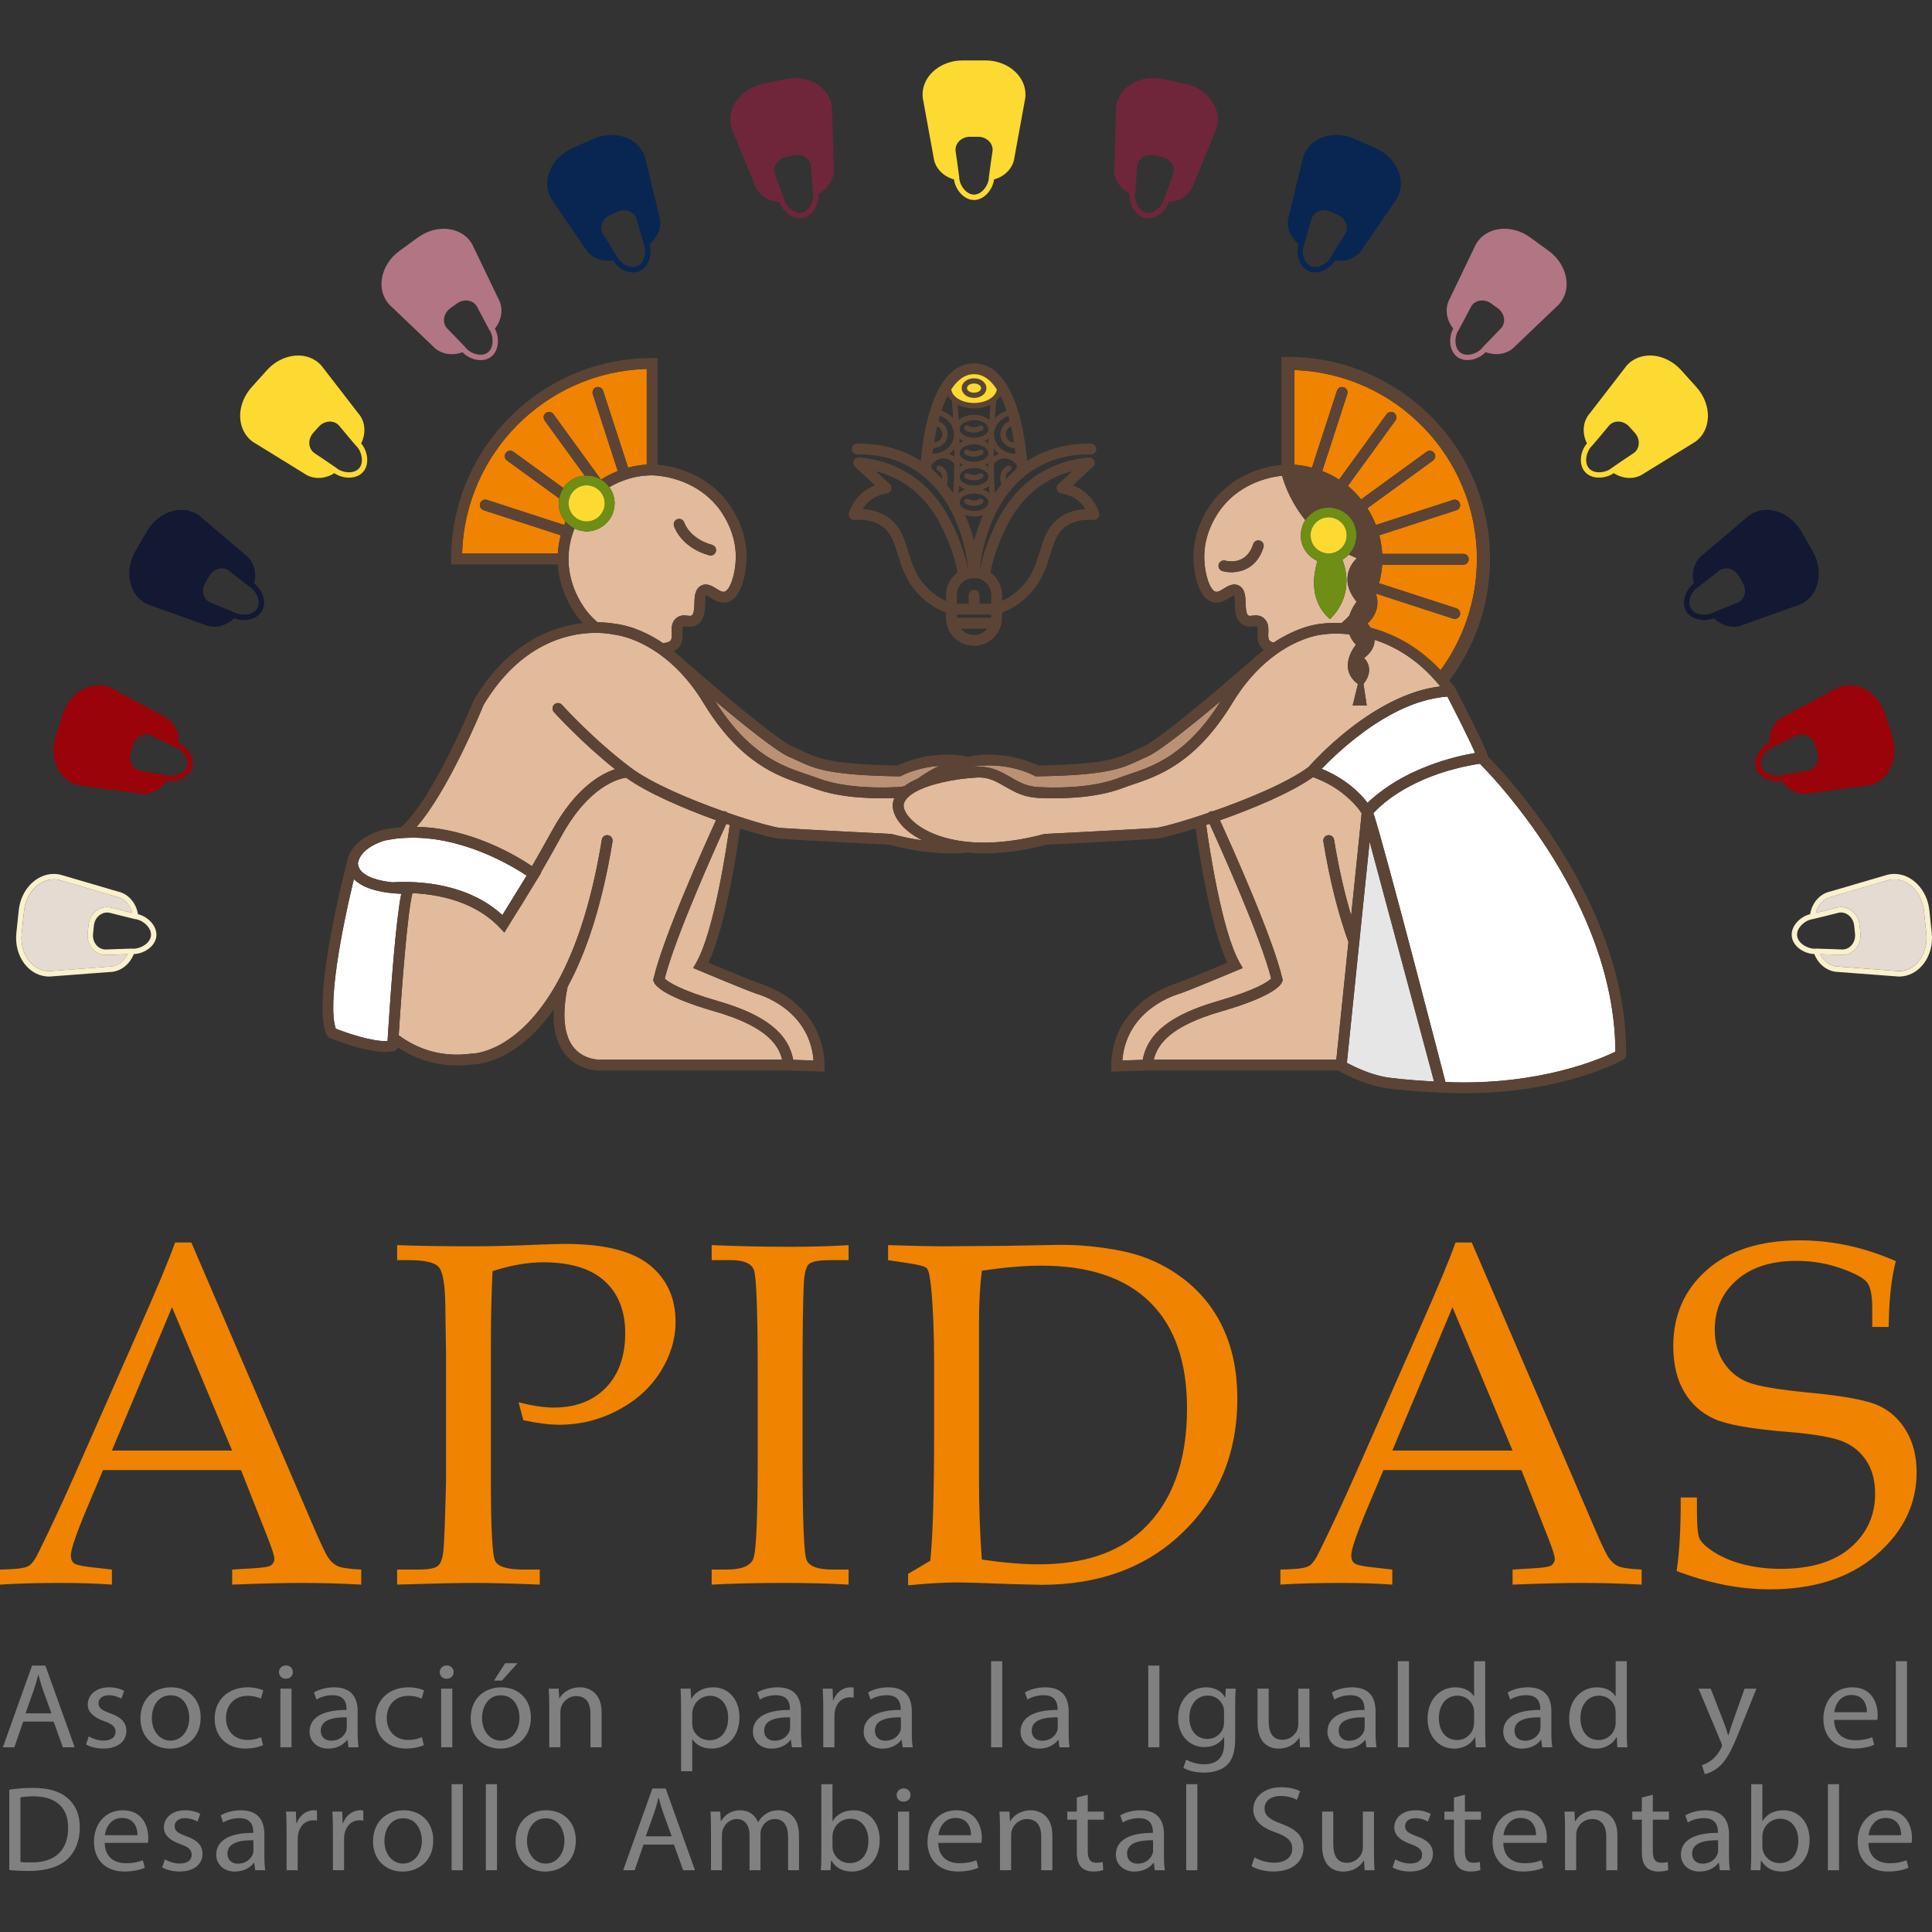<svg xmlns="http://www.w3.org/2000/svg" xmlns:xlink="http://www.w3.org/1999/xlink" id="Capa_1" x="0px" y="0px" viewBox="0 0 1200 1200" style="enable-background:new 0 0 1200 1200;" xml:space="preserve"><rect x="0" y="0" width="1200" height="1200" fill="#333333" stroke="none"/><style type="text/css">	.st0{fill:#808080;}	.st1{fill:#F08300;}	.st2{fill:#BA9175;}	.st3{fill:#E2BA9C;}	.st4{fill:#FFFFFF;}	.st5{fill:#E6E6E6;}	.st6{fill:#6F8E15;}	.st7{fill:#5B4436;}	.st8{fill:#E5DBD2;}	.st9{fill:#F9F0CD;}	.st10{fill:#9A0309;}	.st11{fill:#131833;}	.st12{fill:#FCDA32;}	.st13{fill:#B17584;}	.st14{fill:#082651;}	.st15{fill:#6F263A;}</style><g>	<g>		<path class="st0" d="M14.42,1069.32h18.9l5.71,15.95h7.36l-18.2-50.75h-8.28l-18.13,50.75h7.14L14.42,1069.32z M21.08,1049.5   c1.05-3.1,1.88-6.2,2.64-9.17h0.19c0.79,2.91,1.59,5.93,2.75,9.26l5.28,14.6h-16.1L21.08,1049.5z"></path>		<path class="st0" d="M64.33,1081.12c-3.46,0-7.12-1.35-9.22-2.59l-1.69,5c2.69,1.51,6.56,2.54,10.75,2.54   c9.04,0,14.31-4.52,14.31-10.97c-0.02-5.44-3.44-8.6-10.03-10.94c-5.01-1.85-7.26-3.2-7.26-6.21c0-2.74,2.23-5,6.34-5   c3.57,0,6.37,1.26,7.85,2.14l1.73-4.82c-2.13-1.23-5.48-2.24-9.37-2.24c-8.23,0-13.23,4.81-13.23,10.68   c-0.02,4.36,3.25,7.94,10.16,10.32c5.08,1.82,7.11,3.48,7.11,6.67C71.77,1078.74,69.41,1081.12,64.33,1081.12z"></path>		<path class="st0" d="M124.64,1066.71c0-11.09-7.42-18.68-18.41-18.68c-10.58,0-18.99,7.13-18.99,19.31   c0,11.56,8.01,18.76,18.39,18.76C114.82,1086.09,124.64,1080.2,124.64,1066.71z M94.31,1067.13c0-6.9,3.55-14.15,11.72-14.15   c8.27,0,11.53,7.79,11.53,13.95c0,8.26-4.99,14.2-11.66,14.2C99.12,1081.13,94.31,1075.12,94.31,1067.13z"></path>		<path class="st0" d="M152.41,1086.06c5.15,0,9.15-1.26,10.97-2.11l-1.18-4.97c-1.96,0.81-4.62,1.75-8.51,1.75   c-7.63,0-13.32-5.19-13.32-13.63c-0.02-7.56,4.77-13.79,13.49-13.79c3.83,0,6.43,0.89,8.13,1.75l1.55-5.09   c-1.87-0.95-5.57-1.94-9.67-1.94c-12.51,0-20.55,8.19-20.55,19.42C133.33,1078.58,140.88,1086.06,152.41,1086.06z"></path>		<rect x="174.15" y="1048.85" class="st0" width="6.92" height="36.41"></rect>		<path class="st0" d="M177.49,1042.68c2.77,0,4.43-1.86,4.42-4.12c-0.02-2.31-1.7-4.12-4.3-4.12c-2.55,0-4.33,1.84-4.33,4.12   C173.29,1040.81,174.98,1042.68,177.49,1042.68z"></path>		<path class="st0" d="M215.64,1080.67h0.21l0.61,4.6h6.27c-0.43-2.5-0.58-5.6-0.58-8.72v-13.62c0-7.29-2.85-14.9-14.54-14.9   c-4.83,0-9.46,1.25-12.62,3.19l1.58,4.41c2.68-1.7,6.4-2.71,9.97-2.71c7.83-0.04,8.71,5.44,8.71,8.4v0.77   c-14.78-0.1-22.99,4.74-22.99,13.56c0,5.23,3.96,10.45,11.68,10.45C209.42,1086.09,213.54,1083.51,215.64,1080.67z    M205.73,1081.19c-3.49,0-6.49-1.99-6.49-6.34c0-7.04,8.62-8.33,16.14-8.18v6.33c0,0.63-0.09,1.38-0.33,2.09   C213.94,1078.17,210.77,1081.19,205.73,1081.19z"></path>		<path class="st0" d="M252.27,1086.06c5.15,0,9.15-1.26,10.97-2.11l-1.18-4.97c-1.96,0.81-4.62,1.75-8.51,1.75   c-7.63,0-13.32-5.19-13.32-13.63c-0.02-7.56,4.77-13.79,13.49-13.79c3.83,0,6.43,0.89,8.13,1.75l1.55-5.09   c-1.87-0.95-5.57-1.94-9.67-1.94c-12.51,0-20.55,8.19-20.55,19.42C233.19,1078.58,240.74,1086.06,252.27,1086.06z"></path>		<rect x="274.01" y="1048.85" class="st0" width="6.92" height="36.41"></rect>		<path class="st0" d="M277.35,1042.68c2.77,0,4.43-1.86,4.42-4.12c-0.02-2.31-1.7-4.12-4.3-4.12c-2.55,0-4.33,1.84-4.33,4.12   C273.15,1040.81,274.84,1042.68,277.35,1042.68z"></path>		<polygon class="st0" points="321.42,1033.06 313.77,1033.06 306.83,1043.84 311.76,1043.84   "></polygon>		<path class="st0" d="M329.74,1066.71c0-11.09-7.42-18.68-18.41-18.68c-10.58,0-18.99,7.13-18.99,19.31   c0,11.56,8.01,18.76,18.39,18.76C319.91,1086.09,329.74,1080.2,329.74,1066.71z M311,1081.13c-6.78,0-11.59-6.01-11.59-14   c0-6.9,3.55-14.15,11.72-14.15c8.27,0,11.53,7.79,11.53,13.95C322.66,1075.2,317.67,1081.13,311,1081.13z"></path>		<path class="st0" d="M360.18,1048.03c-6.32,0-10.77,3.39-12.64,6.81h-0.19l-0.38-5.99h-6.15c0.19,3.02,0.32,6.04,0.32,9.83v26.58   h6.92v-21.94c0-1.09,0.19-2.26,0.48-3.07c1.25-3.71,4.81-6.79,9.37-6.79c6.51,0,8.84,4.93,8.84,10.82v21h6.92v-21.72   C373.67,1051.04,365.44,1048.03,360.18,1048.03z"></path>		<path class="st0" d="M459.29,1066.5c0-11.05-6.98-18.48-16.24-18.48c-6.22,0-10.8,2.59-13.58,7.03h-0.16l-0.38-6.21h-6.22   c0.19,3.44,0.32,7.22,0.32,11.86v39.46h6.92v-19.82h0.16c2.28,3.62,6.68,5.73,11.79,5.73   C450.86,1086.09,459.29,1079.63,459.29,1066.5z M430.25,1073.14c-0.2-0.85-0.3-1.76-0.3-2.69v-6.3c0-0.87,0.22-1.84,0.45-2.69   c1.32-4.98,5.79-8.17,10.52-8.17c7.36,0,11.36,6.25,11.36,13.51c0,8.34-4.25,14.1-11.63,14.1   C435.72,1080.91,431.5,1077.77,430.25,1073.14z"></path>		<path class="st0" d="M497.55,1062.93c0-7.29-2.85-14.9-14.54-14.9c-4.83,0-9.46,1.25-12.62,3.19l1.58,4.41   c2.68-1.7,6.4-2.71,9.97-2.71c7.83-0.04,8.71,5.44,8.71,8.4v0.77c-14.78-0.1-22.99,4.74-22.99,13.56   c0,5.23,3.96,10.45,11.68,10.45c5.48,0,9.6-2.58,11.7-5.43h0.21l0.61,4.6h6.27c-0.43-2.5-0.58-5.6-0.58-8.72V1062.93z    M490.77,1073.01c0,0.63-0.09,1.38-0.33,2.09c-1.11,3.08-4.28,6.1-9.32,6.1c-3.49,0-6.49-1.99-6.49-6.34   c0-7.04,8.62-8.33,16.14-8.18V1073.01z"></path>		<path class="st0" d="M511.35,1085.27h6.92v-19.46c0-1.08,0.1-2.16,0.28-3.09c0.95-4.95,4.41-8.47,9.31-8.47   c0.96,0,1.65,0.05,2.37,0.19v-6.23c-0.64-0.14-1.18-0.19-1.94-0.19c-4.64,0-8.87,3.09-10.65,7.97h-0.25l-0.27-7.14h-6.1   c0.2,3.38,0.32,7.04,0.32,11.34V1085.27z"></path>		<path class="st0" d="M566.34,1062.93c0-7.29-2.85-14.9-14.54-14.9c-4.83,0-9.46,1.25-12.62,3.19l1.58,4.41   c2.68-1.7,6.4-2.71,9.97-2.71c7.83-0.04,8.71,5.44,8.71,8.4v0.77c-14.78-0.1-22.99,4.74-22.99,13.56   c0,5.23,3.96,10.45,11.68,10.45c5.48,0,9.6-2.58,11.7-5.43h0.21l0.61,4.6h6.27c-0.43-2.5-0.58-5.6-0.58-8.72V1062.93z    M559.57,1073.01c0,0.63-0.09,1.38-0.33,2.09c-1.11,3.08-4.28,6.1-9.32,6.1c-3.49,0-6.49-1.99-6.49-6.34   c0-7.04,8.62-8.33,16.14-8.18V1073.01z"></path>		<rect x="615.59" y="1031.81" class="st0" width="6.92" height="53.46"></rect>		<path class="st0" d="M663.76,1076.55v-13.62c0-7.29-2.85-14.9-14.54-14.9c-4.83,0-9.46,1.25-12.62,3.19l1.58,4.41   c2.68-1.7,6.4-2.71,9.97-2.71c7.83-0.04,8.71,5.44,8.71,8.4v0.77c-14.78-0.1-22.99,4.74-22.99,13.56   c0,5.23,3.96,10.45,11.68,10.45c5.48,0,9.6-2.58,11.7-5.43h0.21l0.61,4.6h6.27C663.91,1082.77,663.76,1079.66,663.76,1076.55z    M656.98,1073.01c0,0.63-0.09,1.38-0.33,2.09c-1.11,3.08-4.28,6.1-9.32,6.1c-3.49,0-6.49-1.99-6.49-6.34   c0-7.04,8.62-8.33,16.14-8.18V1073.01z"></path>		<rect x="713.21" y="1034.52" class="st0" width="6.92" height="50.75"></rect>		<path class="st0" d="M761.09,1054.31h-0.16c-1.7-3.03-5.29-6.28-11.93-6.28c-8.83,0-17.27,6.96-17.27,19.3   c0,10.09,6.77,17.81,16.31,17.81c5.9,0,10.06-2.71,12.15-6.14h0.16v4.06c0,9.22-5.22,12.76-12.32,12.76   c-4.78,0-8.71-1.4-11.26-2.91l-1.74,5.09c3.11,1.97,8.14,3,12.77,3c4.83,0,10.18-1.09,13.93-4.37c3.65-3.19,5.46-8.24,5.46-16.67   v-21.14c0-4.43,0.13-7.39,0.32-9.97h-6.14L761.09,1054.31z M760.28,1069.74c0,1.16-0.18,2.45-0.55,3.52   c-1.49,4.23-5.36,6.83-9.68,6.83c-7.46,0-11.32-5.99-11.32-13.12c0-8.46,4.76-13.8,11.39-13.8c5.13,0,8.49,3.19,9.77,7.04   c0.28,0.89,0.38,1.88,0.38,2.96V1069.74z"></path>		<path class="st0" d="M813.3,1048.85h-6.92v22.3c0,1.26-0.28,2.44-0.63,3.39c-1.29,2.97-4.55,6.08-9.2,6.08   c-6.28,0-8.55-4.72-8.55-11.66v-20.12h-6.92v21.28c0,12.76,7.19,15.96,13.17,15.96c6.85,0,10.9-3.85,12.66-6.78h0.19l0.37,5.95   h6.14c-0.18-2.88-0.32-6.15-0.32-9.97V1048.85z"></path>		<path class="st0" d="M854.39,1062.93c0-7.29-2.85-14.9-14.54-14.9c-4.83,0-9.46,1.25-12.62,3.19l1.58,4.41   c2.68-1.7,6.4-2.71,9.97-2.71c7.83-0.04,8.71,5.44,8.71,8.4v0.77c-14.78-0.1-22.99,4.74-22.99,13.56   c0,5.23,3.96,10.45,11.68,10.45c5.48,0,9.6-2.58,11.7-5.43h0.21l0.61,4.6h6.27c-0.43-2.5-0.58-5.6-0.58-8.72V1062.93z    M847.62,1073.01c0,0.63-0.09,1.38-0.33,2.09c-1.11,3.08-4.28,6.1-9.32,6.1c-3.49,0-6.49-1.99-6.49-6.34   c0-7.04,8.62-8.33,16.14-8.18V1073.01z"></path>		<rect x="868.21" y="1031.81" class="st0" width="6.92" height="53.46"></rect>		<path class="st0" d="M922.49,1031.81h-6.91v21.74h-0.16c-1.71-2.91-5.67-5.52-11.54-5.52c-9.31,0-17.25,7.4-17.18,19.57   c0,11.04,7.15,18.5,16.42,18.5c6.25,0,10.85-3.06,12.98-7.12h0.18l0.35,6.3h6.18c-0.19-2.51-0.32-6.15-0.32-9.39V1031.81z    M915.58,1069.98c0,1.04-0.1,1.97-0.34,2.84c-1.28,4.96-5.51,7.95-10.16,7.95c-7.5,0-11.37-6.14-11.37-13.53   c0-8,4.31-14.02,11.51-14.02c5.24,0,8.99,3.44,10.07,7.62c0.21,0.87,0.3,1.97,0.3,2.83V1069.98z"></path>		<path class="st0" d="M963.59,1062.93c0-7.29-2.85-14.9-14.54-14.9c-4.83,0-9.46,1.25-12.62,3.19l1.58,4.41   c2.68-1.7,6.4-2.71,9.97-2.71c7.83-0.04,8.71,5.44,8.71,8.4v0.77c-14.78-0.1-22.99,4.74-22.99,13.56   c0,5.23,3.96,10.45,11.68,10.45c5.48,0,9.6-2.58,11.7-5.43h0.21l0.61,4.6h6.27c-0.43-2.5-0.58-5.6-0.58-8.72V1062.93z    M956.81,1073.01c0,0.63-0.09,1.38-0.33,2.09c-1.11,3.08-4.28,6.1-9.32,6.1c-3.49,0-6.49-1.99-6.49-6.34   c0-7.04,8.62-8.33,16.14-8.18V1073.01z"></path>		<path class="st0" d="M1010.42,1031.81h-6.91v21.74h-0.16c-1.71-2.91-5.67-5.52-11.54-5.52c-9.31,0-17.25,7.4-17.18,19.57   c0,11.04,7.15,18.5,16.42,18.5c6.25,0,10.85-3.06,12.98-7.12h0.18l0.35,6.3h6.18c-0.19-2.51-0.32-6.15-0.32-9.39V1031.81z    M1003.51,1069.98c0,1.04-0.1,1.97-0.34,2.84c-1.28,4.96-5.51,7.95-10.16,7.95c-7.5,0-11.37-6.14-11.37-13.53   c0-8,4.31-14.02,11.51-14.02c5.24,0,8.99,3.44,10.07,7.62c0.21,0.87,0.3,1.97,0.3,2.83V1069.98z"></path>		<path class="st0" d="M1083.57,1048.85l-7.57,21.38c-0.91,2.65-1.76,5.43-2.44,7.58h-0.19c-0.63-2.17-1.56-5.02-2.46-7.43   l-8.36-21.52h-7.56l14.1,33.59c0.37,0.8,0.49,1.33,0.49,1.7c0,0.41-0.19,0.9-0.54,1.6c-1.61,3.36-3.94,5.93-5.82,7.38   c-2.09,1.67-4.35,2.71-6.1,3.23l1.73,5.54c1.7-0.3,5.09-1.42,8.53-4.25c4.74-3.95,8.14-10.32,13.1-22.84l10.47-25.94H1083.57z"></path>		<path class="st0" d="M1162.89,1079.03c-2.57,1.01-5.62,1.86-10.59,1.86c-6.99,0-12.95-3.69-13.09-12.64h26.82   c0.15-0.72,0.24-1.71,0.24-3.11c0-6.7-3.26-17.12-15.74-17.12c-11.17,0-17.99,8.62-17.99,19.65c0,10.92,7.07,18.38,18.82,18.38   c6.08,0,10.33-1.26,12.76-2.32L1162.89,1079.03z M1149.98,1052.77c7.8,0,9.66,6.55,9.59,10.72h-20.27   C1139.85,1058.89,1142.87,1052.77,1149.98,1052.77z"></path>		<rect x="1177.54" y="1031.81" class="st0" width="6.92" height="53.46"></rect>		<path class="st0" d="M42.02,1116.87c-4.66-4.15-11.73-6.37-21.6-6.37c-5.42,0-10.43,0.43-14.65,1.09v49.93   c3.5,0.38,7.59,0.56,12.52,0.56c10.32,0,18.57-2.59,23.6-7.32c4.94-4.69,7.67-11.42,7.67-19.74   C49.57,1126.86,46.79,1120.98,42.02,1116.87z M19.61,1156.79c-2.63,0-5.18-0.04-6.92-0.31v-40.09c1.83-0.35,4.51-0.67,8.07-0.67   c14.52,0,21.64,7.57,21.56,19.55C42.32,1149,34.37,1156.83,19.61,1156.79z"></path>		<path class="st0" d="M76.36,1124.4c-11.17,0-17.99,8.62-17.99,19.65c0,10.92,7.07,18.38,18.82,18.38c6.08,0,10.33-1.26,12.76-2.32   l-1.22-4.7c-2.57,1.01-5.62,1.86-10.59,1.86c-6.99,0-12.95-3.69-13.09-12.64h26.82c0.15-0.72,0.24-1.71,0.24-3.11   C92.11,1134.82,88.85,1124.4,76.36,1124.4z M65.13,1139.87c0.55-4.61,3.58-10.72,10.68-10.72c7.8,0,9.66,6.55,9.59,10.72H65.13z"></path>		<path class="st0" d="M115.73,1140.52c-5.01-1.85-7.26-3.2-7.26-6.21c0-2.74,2.23-5,6.34-5c3.57,0,6.37,1.26,7.85,2.14l1.73-4.82   c-2.13-1.23-5.48-2.24-9.37-2.24c-8.23,0-13.23,4.81-13.23,10.68c-0.02,4.36,3.25,7.94,10.16,10.32c5.08,1.82,7.11,3.48,7.11,6.67   c0,3.05-2.35,5.42-7.43,5.42c-3.46,0-7.12-1.35-9.22-2.59l-1.69,5c2.69,1.51,6.56,2.54,10.75,2.54c9.04,0,14.31-4.52,14.31-10.97   C125.74,1146.02,122.32,1142.86,115.73,1140.52z"></path>		<path class="st0" d="M164.2,1139.3c0-7.29-2.85-14.9-14.54-14.9c-4.83,0-9.46,1.25-12.62,3.19l1.58,4.4   c2.68-1.7,6.4-2.71,9.97-2.71c7.83-0.04,8.71,5.44,8.71,8.4v0.77c-14.78-0.1-22.99,4.74-22.99,13.56   c0,5.23,3.96,10.45,11.68,10.45c5.48,0,9.6-2.58,11.7-5.43h0.21l0.61,4.6h6.27c-0.43-2.5-0.58-5.6-0.58-8.72V1139.3z    M157.42,1149.38c0,0.63-0.09,1.38-0.33,2.08c-1.11,3.08-4.28,6.1-9.32,6.1c-3.49,0-6.49-2-6.49-6.34c0-7.04,8.62-8.33,16.14-8.18   V1149.38z"></path>		<path class="st0" d="M184.3,1132.37h-0.25l-0.27-7.14h-6.1c0.2,3.38,0.32,7.04,0.32,11.34v25.07h6.92v-19.46   c0-1.08,0.1-2.16,0.28-3.09c0.95-4.95,4.41-8.47,9.31-8.47c0.96,0,1.65,0.05,2.37,0.19v-6.23c-0.64-0.14-1.18-0.19-1.94-0.19   C190.3,1124.4,186.08,1127.49,184.3,1132.37z"></path>		<path class="st0" d="M213.08,1132.37h-0.25l-0.27-7.14h-6.1c0.2,3.38,0.32,7.04,0.32,11.34v25.07h6.92v-19.46   c0-1.08,0.1-2.16,0.28-3.09c0.95-4.95,4.41-8.47,9.31-8.47c0.96,0,1.65,0.05,2.37,0.19v-6.23c-0.64-0.14-1.18-0.19-1.94-0.19   C219.09,1124.4,214.87,1127.49,213.08,1132.37z"></path>		<path class="st0" d="M250.68,1124.4c-10.58,0-18.99,7.13-18.99,19.31c0,11.56,8.01,18.76,18.39,18.76   c9.19,0,19.02-5.9,19.02-19.38C269.1,1131.99,261.68,1124.4,250.68,1124.4z M250.36,1157.51c-6.78,0-11.59-6.01-11.59-14   c0-6.9,3.55-14.15,11.72-14.15c8.27,0,11.53,7.79,11.53,13.95C262.02,1151.58,257.03,1157.51,250.36,1157.51z"></path>		<rect x="280.5" y="1108.18" class="st0" width="6.92" height="53.46"></rect>		<rect x="301.77" y="1108.18" class="st0" width="6.92" height="53.46"></rect>		<path class="st0" d="M339.24,1124.4c-10.58,0-18.99,7.13-18.99,19.31c0,11.56,8.01,18.76,18.39,18.76   c9.19,0,19.02-5.9,19.02-19.38C357.66,1131.99,350.24,1124.4,339.24,1124.4z M338.92,1157.51c-6.78,0-11.59-6.01-11.59-14   c0-6.9,3.55-14.15,11.72-14.15c8.27,0,11.53,7.79,11.53,13.95C350.58,1151.58,345.59,1157.51,338.92,1157.51z"></path>		<path class="st0" d="M405.19,1110.89l-18.13,50.75h7.14l5.5-15.95h18.9l5.71,15.95h7.36l-18.2-50.75H405.19z M401.1,1140.57   l5.25-14.69c1.05-3.1,1.88-6.2,2.64-9.17h0.19c0.79,2.91,1.59,5.93,2.75,9.26l5.28,14.6H401.1z"></path>		<path class="st0" d="M483.65,1124.4c-3.61,0-6.1,0.9-8.42,2.56c-1.58,1.1-3.09,2.67-4.32,4.74h-0.16c-1.64-4.3-5.6-7.3-10.78-7.3   c-6.38,0-9.95,3.23-12.08,6.69h-0.19l-0.36-5.86h-6.05c0.19,3.02,0.32,6.04,0.32,9.83v26.58h6.79v-21.95   c0-1.14,0.18-2.29,0.53-3.26c1.16-3.32,4.34-6.61,8.67-6.61c5.26,0,7.95,4.17,7.95,9.97v21.85h6.79v-22.54   c0-1.18,0.24-2.37,0.57-3.32c1.23-3.2,4.29-5.96,8.28-5.96c5.57,0,8.3,4.18,8.3,11.23v20.59h6.79v-21.44   C496.27,1127.53,488.75,1124.4,483.65,1124.4z"></path>		<path class="st0" d="M530.27,1124.4c-6.17,0-10.6,2.58-13.04,6.67h-0.16v-22.89h-6.92v44.07c0,3.24-0.13,6.89-0.32,9.39h6   l0.35-5.99h0.19c2.89,4.75,7.3,6.81,12.81,6.81c8.53,0,17.22-6.46,17.22-19.52C546.45,1131.92,539.77,1124.4,530.27,1124.4z    M527.79,1157.2c-5.02,0-9.13-3.15-10.43-7.75c-0.19-0.75-0.29-1.59-0.29-2.4v-6.54c0-1.05,0.18-1.95,0.4-2.75   c1.39-5,5.81-8.14,10.52-8.14c7.44,0,11.41,6.27,11.41,13.59C539.4,1151.56,535.1,1157.2,527.79,1157.2z"></path>		<path class="st0" d="M561.24,1110.82c-2.55,0-4.33,1.84-4.33,4.12c-0.01,2.25,1.68,4.12,4.2,4.12c2.77,0,4.43-1.86,4.42-4.12   C565.52,1112.62,563.84,1110.82,561.24,1110.82z"></path>		<rect x="557.77" y="1125.23" class="st0" width="6.92" height="36.41"></rect>		<path class="st0" d="M594.08,1124.4c-11.17,0-17.99,8.62-17.99,19.65c0,10.92,7.07,18.38,18.82,18.38   c6.08,0,10.33-1.26,12.76-2.32l-1.22-4.7c-2.57,1.01-5.62,1.86-10.59,1.86c-6.99,0-12.95-3.69-13.09-12.64h26.82   c0.15-0.72,0.24-1.71,0.24-3.11C609.83,1134.82,606.56,1124.4,594.08,1124.4z M582.85,1139.87c0.55-4.61,3.58-10.72,10.68-10.72   c7.8,0,9.66,6.55,9.59,10.72H582.85z"></path>		<path class="st0" d="M640.15,1124.4c-6.32,0-10.77,3.39-12.64,6.81h-0.19l-0.38-5.99h-6.15c0.19,3.02,0.32,6.04,0.32,9.83v26.58   h6.92v-21.94c0-1.09,0.19-2.26,0.48-3.07c1.25-3.71,4.81-6.79,9.37-6.79c6.51,0,8.84,4.93,8.84,10.82v20.99h6.92v-21.72   C653.63,1127.41,645.41,1124.4,640.15,1124.4z"></path>		<path class="st0" d="M675.63,1114.75l-6.81,1.71v8.77h-5.92v5.02h5.92v19.89c0,4.28,0.78,7.49,2.7,9.5c1.65,1.8,4.31,2.8,7.51,2.8   c2.7,0,4.86-0.4,6.21-0.91l-0.32-5.03c-0.91,0.27-2.23,0.48-4.03,0.48c-3.89,0-5.26-2.56-5.26-7.1v-19.63h10v-5.02h-10V1114.75z"></path>		<path class="st0" d="M722.96,1139.3c0-7.29-2.85-14.9-14.54-14.9c-4.83,0-9.46,1.25-12.62,3.19l1.58,4.4   c2.68-1.7,6.4-2.71,9.97-2.71c7.83-0.04,8.71,5.44,8.71,8.4v0.77c-14.78-0.1-22.99,4.74-22.99,13.56   c0,5.23,3.96,10.45,11.68,10.45c5.48,0,9.6-2.58,11.7-5.43h0.21l0.61,4.6h6.27c-0.43-2.5-0.58-5.6-0.58-8.72V1139.3z    M716.18,1149.38c0,0.63-0.09,1.38-0.33,2.08c-1.11,3.08-4.28,6.1-9.32,6.1c-3.49,0-6.49-2-6.49-6.34c0-7.04,8.62-8.33,16.14-8.18   V1149.38z"></path>		<rect x="736.78" y="1108.18" class="st0" width="6.92" height="53.46"></rect>		<path class="st0" d="M796.02,1132.85c-7.36-2.7-10.6-5.03-10.6-9.74c0-3.46,2.77-7.59,10.09-7.59c4.8,0,8.37,1.45,10.07,2.41   l1.92-5.37c-2.32-1.26-6.35-2.46-11.76-2.46c-10.38,0-17.28,5.86-17.28,13.76c0,7.1,5.4,11.46,14.1,14.39   c7.19,2.56,10.08,5.34,10.08,10.04c0,5.14-4.14,8.64-11.18,8.64c-4.73,0-9.22-1.45-12.3-3.29l-1.81,5.47   c2.84,1.83,8.47,3.31,13.62,3.31c12.63,0,18.65-6.85,18.65-14.63C809.62,1140.36,805.07,1136.23,796.02,1132.85z"></path>		<path class="st0" d="M853.42,1125.23h-6.92v22.3c0,1.26-0.28,2.44-0.63,3.39c-1.29,2.97-4.55,6.08-9.2,6.08   c-6.28,0-8.55-4.72-8.55-11.66v-20.12h-6.92v21.28c0,12.76,7.19,15.96,13.17,15.96c6.85,0,10.9-3.85,12.66-6.78h0.19l0.37,5.95   h6.14c-0.18-2.88-0.32-6.15-0.32-9.97V1125.23z"></path>		<path class="st0" d="M879.96,1140.52c-5.01-1.85-7.26-3.2-7.26-6.21c0-2.74,2.23-5,6.34-5c3.57,0,6.37,1.26,7.85,2.14l1.73-4.82   c-2.13-1.23-5.48-2.24-9.37-2.24c-8.23,0-13.23,4.81-13.23,10.68c-0.02,4.36,3.25,7.94,10.16,10.32c5.08,1.82,7.11,3.48,7.11,6.67   c0,3.05-2.35,5.42-7.43,5.42c-3.46,0-7.12-1.35-9.22-2.59l-1.69,5c2.69,1.51,6.56,2.54,10.75,2.54c9.04,0,14.31-4.52,14.31-10.97   C889.97,1146.02,886.55,1142.86,879.96,1140.52z"></path>		<path class="st0" d="M909.88,1114.75l-6.81,1.71v8.77h-5.92v5.02h5.92v19.89c0,4.28,0.78,7.49,2.7,9.5c1.65,1.8,4.31,2.8,7.51,2.8   c2.7,0,4.86-0.4,6.21-0.91l-0.32-5.03c-0.91,0.27-2.23,0.48-4.03,0.48c-3.89,0-5.26-2.56-5.26-7.1v-19.63h10v-5.02h-10V1114.75z"></path>		<path class="st0" d="M945.04,1124.4c-11.17,0-17.99,8.62-17.99,19.65c0,10.92,7.07,18.38,18.82,18.38   c6.08,0,10.33-1.26,12.76-2.32l-1.22-4.7c-2.57,1.01-5.62,1.86-10.59,1.86c-6.99,0-12.95-3.69-13.09-12.64h26.82   c0.15-0.72,0.24-1.71,0.24-3.11C960.79,1134.82,957.52,1124.4,945.04,1124.4z M933.81,1139.87c0.55-4.61,3.58-10.72,10.68-10.72   c7.8,0,9.66,6.55,9.59,10.72H933.81z"></path>		<path class="st0" d="M991.11,1124.4c-6.32,0-10.77,3.39-12.64,6.81h-0.19l-0.38-5.99h-6.15c0.19,3.02,0.32,6.04,0.32,9.83v26.58   h6.92v-21.94c0-1.09,0.19-2.26,0.48-3.07c1.25-3.71,4.81-6.79,9.37-6.79c6.51,0,8.84,4.93,8.84,10.82v20.99h6.92v-21.72   C1004.59,1127.41,996.37,1124.4,991.11,1124.4z"></path>		<path class="st0" d="M1026.59,1114.75l-6.81,1.71v8.77h-5.92v5.02h5.92v19.89c0,4.28,0.78,7.49,2.7,9.5   c1.65,1.8,4.31,2.8,7.51,2.8c2.7,0,4.86-0.4,6.21-0.91l-0.32-5.03c-0.91,0.27-2.23,0.48-4.03,0.48c-3.89,0-5.26-2.56-5.26-7.1   v-19.63h10v-5.02h-10V1114.75z"></path>		<path class="st0" d="M1073.92,1139.3c0-7.29-2.85-14.9-14.54-14.9c-4.83,0-9.46,1.25-12.62,3.19l1.58,4.4   c2.68-1.7,6.4-2.71,9.97-2.71c7.83-0.04,8.71,5.44,8.71,8.4v0.77c-14.78-0.1-22.99,4.74-22.99,13.56   c0,5.23,3.96,10.45,11.68,10.45c5.48,0,9.6-2.58,11.7-5.43h0.21l0.61,4.6h6.27c-0.43-2.5-0.58-5.6-0.58-8.72V1139.3z    M1067.14,1149.38c0,0.63-0.09,1.38-0.33,2.08c-1.11,3.08-4.28,6.1-9.32,6.1c-3.49,0-6.49-2-6.49-6.34   c0-7.04,8.62-8.33,16.14-8.18V1149.38z"></path>		<path class="st0" d="M1107.83,1124.4c-6.17,0-10.6,2.58-13.04,6.67h-0.16v-22.89h-6.92v44.07c0,3.24-0.13,6.89-0.32,9.39h6   l0.35-5.99h0.19c2.89,4.75,7.3,6.81,12.82,6.81c8.53,0,17.22-6.46,17.22-19.52C1124.02,1131.92,1117.34,1124.4,1107.83,1124.4z    M1105.36,1157.2c-5.02,0-9.13-3.15-10.43-7.75c-0.19-0.75-0.29-1.59-0.29-2.4v-6.54c0-1.05,0.18-1.95,0.4-2.75   c1.39-5,5.81-8.14,10.52-8.14c7.44,0,11.41,6.27,11.41,13.59C1116.97,1151.56,1112.67,1157.2,1105.36,1157.2z"></path>		<rect x="1135.34" y="1108.18" class="st0" width="6.92" height="53.46"></rect>		<path class="st0" d="M1187.56,1141.53c0-6.7-3.26-17.12-15.74-17.12c-11.17,0-17.99,8.62-17.99,19.65   c0,10.92,7.07,18.38,18.82,18.38c6.08,0,10.33-1.26,12.76-2.32l-1.22-4.7c-2.57,1.01-5.62,1.86-10.59,1.86   c-6.99,0-12.95-3.69-13.09-12.64h26.82C1187.47,1143.91,1187.56,1142.92,1187.56,1141.53z M1160.58,1139.87   c0.55-4.61,3.58-10.72,10.68-10.72c7.8,0,9.66,6.55,9.59,10.72H1160.58z"></path>	</g>	<g>		<path class="st1" d="M203.9,967.56c-1.68-2.42-5.04-9.56-10.08-21.41l-74.98-174.41h-10.08c-3.95,11.06-11.36,28.85-22.23,53.34   L45.79,917.4c-7.31,16.5-14.47,31.86-21.49,46.08c-2.27,4.84-4.42,7.88-6.45,9.11c-2.03,1.24-6.5,1.95-13.41,2.15L0,974.89v9.34   c10.77-0.69,23.26-1.04,37.49-1.04c11.85,0,22.52,0.35,32.01,1.04v-9.34l-14.23-1.63c-5.04-0.59-8.17-1.38-9.41-2.37   c-1.24-0.99-1.85-2.62-1.85-4.89c0-3.56,3.31-13.24,9.93-29.04l10.05-23.86h85.72l16.26,41.19c2.96,7.51,4.45,12.15,4.45,13.93   c0,1.68-0.74,3.06-2.22,4.15c-0.99,0.69-4.1,1.24-9.33,1.63l-14.67,0.89v9.34c18.08-0.69,32.55-1.04,43.42-1.04   c11.65,0,23.9,0.35,36.75,1.04v-9.34c-7.61-0.39-12.5-1.11-14.67-2.15C207.5,971.7,205.57,969.98,203.9,967.56z M69.5,900.95   l37.35-89.02l37.3,89.02H69.5z"></path>		<path class="st1" d="M403.43,785.66c-10.87-8.69-28.25-13.04-52.16-13.04c-4.64,0-11.46,0.2-20.45,0.59   c-13.63,0.59-26.03,0.89-37.19,0.89c-18.97,0-34.62-0.24-46.97-0.74v9.33h7.41c9.78,0,15.93,1.43,18.45,4.3   c2.52,2.87,3.88,10.67,4.07,23.41l0.45,30.67v79.13c-0.59,24.01-1.14,38.36-1.63,43.05c-0.5,4.69-1.63,7.8-3.41,9.33   c-1.78,1.53-5.78,2.3-12,2.3h-13.34v9.34c22.62-0.69,38.38-1.04,47.27-1.04c10.08,0,23.86,0.35,41.34,1.04v-9.34h-10.22   c-9.88,0-15.71-1.78-17.48-5.33c-1.78-3.56-2.67-20.2-2.67-49.94v-84.61c0-16.1,0.35-31.27,1.04-45.49   c11.36-3.65,21.83-5.48,31.41-5.48c16.89,0,29.61,3.88,38.16,11.63c8.54,7.76,12.82,18.55,12.82,32.38c0,14.32-4,25.61-12,33.86   c-8,8.25-18.82,12.37-32.45,12.37c-5.83,0-13.09-1.08-21.78-3.26l2.96,11.11c8.89,1.88,16.3,2.82,22.23,2.82   c12.94,0,25.12-3.01,36.53-9.04c11.41-6.02,20.23-14,26.45-23.93c6.22-9.93,9.33-20.27,9.33-31.04   C419.58,806.11,414.19,794.36,403.43,785.66z"></path>		<path class="st1" d="M442.03,773.36v9.33h12c7.9,0,12.64,2.03,14.23,6.08c1.58,4.05,2.37,25.83,2.37,65.35v50.23   c0,38.13-0.91,59.42-2.74,63.87c-1.83,4.45-7.34,6.67-16.52,6.67h-9.34v9.34c13.46-0.69,28.55-1.04,45.27-1.04   c14.35,0,27.61,0.35,39.78,1.04v-9.34h-9.83c-9.14,0-14.55-1.95-16.24-5.85c-1.69-3.9-2.53-25.07-2.53-63.5v-51.12   c0-27.07,0.25-45.88,0.74-56.46c0.3-6.82,1.34-11.06,3.13-12.74c1.79-1.68,6.21-2.52,13.26-2.52h11.47v-9.33   c-10.89,0.69-23.01,1.04-36.37,1.04C474.69,774.4,458.46,774.06,442.03,773.36z"></path>		<path class="st1" d="M734.32,793.74c-11.17-8.35-23.61-13.9-37.34-16.67c-13.73-2.77-27.12-4.05-40.16-3.85l-32.45,0.59   l-39.86,0.3c-5.63,0-16.6-0.24-32.9-0.74v9.33l11.85,1.78c7.01,0.99,11.09,2.07,12.22,3.26c1.13,1.19,2.05,5.48,2.74,12.89   c1.19,12.74,1.78,27.91,1.78,45.49v42.97c0,38.23-0.79,65-2.37,80.31l-13.78,8.15v7.11c12.35-1.19,22.52-1.78,30.53-1.78   c4.74,0,16.05,0.35,33.93,1.04l18.23,0.44c36.25,0,65.62-10.91,88.09-32.75c22.47-21.83,33.71-49.44,33.71-82.83   c0-16.5-2.92-31.04-8.74-43.64C753.98,812.56,745.48,802.09,734.32,793.74z M709.58,950.29c-15.32,14.23-36.8,21.34-64.46,21.34   c-10.18,0-21.93-0.99-35.27-2.96c-1.19-15.61-1.78-32.35-1.78-50.23v-96.91c0-12.05,0.59-22.82,1.78-32.3   c14.23-2.07,26.53-3.11,36.9-3.11c29.63,0,52.13,7.56,67.49,22.67c15.36,15.11,23.04,37.09,23.04,65.94   C737.29,907.81,728.05,933.01,709.58,950.29z"></path>		<path class="st1" d="M999.2,967.56c-1.68-2.42-5.04-9.56-10.08-21.41l-74.98-174.41h-10.08c-3.95,11.06-11.36,28.85-22.23,53.34   l-40.75,92.32c-7.31,16.5-14.47,31.86-21.49,46.08c-2.27,4.84-4.42,7.88-6.45,9.11c-2.03,1.24-6.5,1.95-13.41,2.15l-4.45,0.15   v9.34c10.77-0.69,23.26-1.04,37.49-1.04c11.85,0,22.52,0.35,32.01,1.04v-9.34l-14.23-1.63c-5.04-0.59-8.17-1.38-9.41-2.37   c-1.24-0.99-1.85-2.62-1.85-4.89c0-3.56,3.31-13.24,9.93-29.04l10.05-23.86h85.72l16.26,41.19c2.96,7.51,4.45,12.15,4.45,13.93   c0,1.68-0.74,3.06-2.22,4.15c-0.99,0.69-4.1,1.24-9.33,1.63l-14.67,0.89v9.34c18.08-0.69,32.55-1.04,43.42-1.04   c11.65,0,23.9,0.35,36.75,1.04v-9.34c-7.61-0.39-12.5-1.11-14.67-2.15C1002.8,971.7,1000.88,969.98,999.2,967.56z M864.81,900.95   l37.35-89.02l37.3,89.02H864.81z"></path>		<path class="st1" d="M1183.99,888.75c-4.3-7.22-10.03-12.45-17.19-15.72c-7.16-3.26-20.92-5.88-41.27-7.86   c-20.35-1.92-33.66-4.14-39.93-6.65c-6.28-2.52-11.26-6.61-14.97-12.28c-3.7-5.67-5.56-12.45-5.56-20.34   c0-12.53,4.52-22.78,13.56-30.77c9.04-7.99,21.46-11.98,37.27-11.98c9.68,0,18.89,1.55,27.64,4.67   c8.74,3.11,14.15,6.05,16.23,8.82c2.07,2.77,3.11,8,3.11,15.71v11.85h10.22c0.2-16.99,1.68-30.62,4.45-40.9   c-9.98-4.35-19.93-7.58-29.86-9.71c-9.93-2.12-19.83-3.19-29.71-3.19c-24.6,0-43.86,6.13-57.79,18.37   c-13.93,12.25-20.89,28-20.89,47.27c0,11.36,2.27,20.87,6.82,28.52c4.54,7.66,10.82,13.26,18.82,16.82c8,3.56,23.16,6.22,45.49,8   c16.79,1.38,28.3,3.41,34.53,6.07c6.23,2.67,11.06,6.74,14.52,12.22s5.19,12.18,5.19,20.08c0,13.54-5.09,24.7-15.26,33.49   c-10.17,8.79-24.6,13.19-43.27,13.19c-8.69,0-16.79-1.01-24.3-3.04c-7.51-2.02-13.98-4.96-19.41-8.82   c-3.66-2.57-5.98-4.99-6.96-7.26c-0.99-2.27-1.48-8.2-1.48-17.78v-7.41h-10.08c0.1,18.57-0.74,33.79-2.52,45.64   c9.78,3.75,19.49,6.59,29.12,8.52c9.63,1.93,19.19,2.89,28.67,2.89c27.66,0,49.79-7.17,66.39-21.5   c16.59-14.33,24.89-31.43,24.89-51.3C1190.43,904.51,1188.28,895.96,1183.99,888.75z"></path>		<path class="st1" d="M830.41,242.7c0.57-1.76,2.48-2.73,4.23-2.16c1.77,0.57,2.73,2.47,2.16,4.24   c-6.27,19.31-11.37,35.01-15.53,47.8c4.06,1.6,7.56,3.49,10.44,5.33c14.98-20.63,29.24-40.25,29.54-40.67   c1.09-1.5,3.19-1.83,4.69-0.74c1.5,1.09,1.83,3.19,0.74,4.7c-11.92,16.42-21.62,29.77-29.52,40.64c0.81,0.66,1.53,1.27,2.11,1.8   c1.35,1.22,3.6,3.44,6.11,6.56c20.65-15,40.31-29.29,40.72-29.59c1.5-1.09,3.6-0.76,4.69,0.74c1.09,1.5,0.76,3.6-0.74,4.7   c-16.47,11.97-29.87,21.7-40.76,29.62c1.91,2.99,3.75,6.47,5.31,10.41c24.29-7.89,47.43-15.42,47.92-15.57   c1.78-0.57,3.66,0.39,4.24,2.16c0.57,1.77-0.39,3.66-2.16,4.24c-19.36,6.29-35.11,11.41-47.91,15.57   c0.94,3.56,1.59,7.41,1.81,11.54c25.54,0,49.88,0,50.39,0c1.85,0,3.36,1.51,3.36,3.36s-1.5,3.36-3.36,3.36   c-20.37,0-36.92,0-50.39,0c-0.27,4.13-0.99,7.97-1.96,11.5c24.34,7.91,47.57,15.45,48.06,15.61c1.77,0.57,2.73,2.47,2.16,4.24   c-0.46,1.42-1.78,2.32-3.2,2.32c-0.34,0-0.69-0.05-1.04-0.17c-19.38-6.29-35.13-11.41-47.94-15.57   c3.91,11.33-5.27,18.63-5.27,18.63c0.78,0.89,1.42,1.76,1.97,2.61c13.33,3.53,29.1,11.02,43.47,26.4   c14.19-19.41,22.58-43.31,22.58-69.13c0-63.37-50.47-115.17-113.33-117.32v58.79c3.9,0.27,7.53,0.93,10.88,1.83   C822.76,266.23,830.25,243.18,830.41,242.7z"></path>		<path class="st1" d="M348.3,332.47c-12.81-4.16-28.55-9.28-47.91-15.57c-1.77-0.57-2.73-2.47-2.16-4.24   c0.57-1.76,2.47-2.73,4.24-2.16c0.49,0.16,23.63,7.68,47.92,15.58c0.28-0.72,0.56-1.45,0.87-2.14c-2.61-3.04-4.24-6.94-4.24-11.26   c0-1.06,0.13-2.09,0.31-3.1c-9.21-6.69-19.89-14.45-32.4-23.54c-1.5-1.09-1.83-3.19-0.74-4.7c1.09-1.5,3.19-1.83,4.7-0.74   c0.35,0.25,14.31,10.4,31.01,22.53c2.89-4.38,7.73-7.31,13.28-7.7c-6.98-9.61-15.19-20.9-24.88-34.24c-1.09-1.5-0.76-3.6,0.74-4.7   c1.51-1.09,3.61-0.75,4.7,0.74c0.3,0.41,14.5,19.97,29.45,40.55c0.05,0.03,0.1,0.05,0.15,0.08c2.87-1.83,6.35-3.7,10.38-5.29   c-4.15-12.79-9.26-28.49-15.53-47.8c-0.57-1.77,0.39-3.66,2.16-4.24c1.78-0.57,3.66,0.4,4.24,2.16   c0.16,0.49,7.64,23.54,15.52,47.77c3.56-0.95,7.42-1.63,11.6-1.87v-59.47c-62.46,1.75-112.95,52.23-114.7,114.69h59.49   C346.72,339.75,347.37,335.97,348.3,332.47z"></path>	</g>	<g>		<path class="st2" d="M559.23,482.2l-0.89-0.01c-43.59-0.66-52.39-4.78-63.53-9.99c-1.55-0.72-3.14-1.47-4.89-2.22   c-7.82-3.38-28.51-20.08-45.84-34.68c21.03,33.46,41.64,40.47,56.78,45.56c2.31,0.78,4.49,1.51,6.51,2.28   c12.49,4.76,29.36,6.7,50.12,5.75c1.46-0.07,2.81-0.26,4.11-0.52c2.4-1.82,5.28-3.36,8.38-4.68c0.04-0.03,0.06-0.09,0.11-0.12   c4.48-3.23,8.92-5.82,13.27-7.88c-13.87,1-23.17,5.98-23.35,6.07L559.23,482.2z"></path>		<path class="st2" d="M712.5,469.98c-1.75,0.76-3.34,1.5-4.89,2.22c-11.14,5.21-19.93,9.33-63.53,9.99l-0.89,0.01l-0.78-0.43   c-0.71-0.39-10-5.31-23.7-6.23c-2.85-0.19-5.89-0.2-9.08,0.03c-2.37,0.17-4.83,0.47-7.36,0.96c2.39-0.22,3.97-0.3,4.29-0.31   c1.96-0.09,3.76,0.03,5.46,0.26c4.73,0.65,8.63,2.38,12.26,4.36c1.13,0.61,2.24,1.24,3.33,1.87c2.01,1.16,3.98,2.29,6.04,3.27   c2.2,1.04,4.54,1.88,7.14,2.4c1.3,0.26,2.65,0.45,4.11,0.52c20.79,0.96,37.62-0.99,50.12-5.75c2.02-0.77,4.19-1.5,6.51-2.28   c15.14-5.09,35.75-12.11,56.79-45.57C741.01,449.9,720.32,466.6,712.5,469.98z"></path>	</g>	<g>		<path class="st3" d="M755.07,367.52c1.4,0.33,3.18-0.78,5.06-1.95c2.49-1.56,5.9-3.68,9.43-1.78c3.85,2.08,4,6.81,4.14,10.99   c0.1,3.07,0.21,6.55,1.68,7.49c0.53,0.34,1.11,0.31,2.52,0.13c0.62-0.08,1.36-0.17,2.15-0.17c1.55,0,3.33,0.34,4.99,1.78   c3,2.58,2.85,6.32,2.74,9.04c-0.08,1.95-0.14,3.63,0.62,4.65c0.5,0.67,1.43,1.15,2.71,1.45c1.63-1.09,3.22-2.08,4.77-2.98   c1.39-0.8,2.75-1.53,4.07-2.19c1.4-0.71,2.76-1.34,4.07-1.9c8.84-3.81,15.21-4.51,16.41-4.62c1.01-0.15,5.74-0.77,12.72-0.41   c1.7-1.39,3.36-2.96,4.97-4.69c1.58-5.04,4.51-8.6,4.51-8.6c-3.19-3.89-4.78-7.5-5.4-10.74c-0.24-1.27-0.32-2.48-0.29-3.63   c0,0,0,0,0,0c0.03-1.2,0.15-2.34,0.4-3.4c0.49-2.06,1.32-3.82,2.19-5.26c0.92-1.52,1.88-2.64,2.57-3.36c0,0,0,0,0,0   c0.29-0.3,0.52-0.53,0.68-0.68c-1.71-0.71-3.37-1.46-4.96-2.24c-1.08,1.14-2.32,2.1-3.67,2.92c0,0-0.01,0-0.01,0   c-0.12,0.07-0.24,0.13-0.36,0.2c0.4,1.08,0.75,2.13,1.05,3.16c0.48,1.65,0.83,3.25,1.07,4.79c0.2,1.25,0.33,2.48,0.39,3.66   c0,0,0,0,0,0.01c0.06,1.22,0.05,2.39-0.01,3.53c-0.79,13.96-10.3,21.81-10.3,21.81c-9.18-8.16-10.7-18.73-9.42-28.21   c0.15-1.13,0.34-2.25,0.57-3.35c0,0,0,0,0,0c0.15-0.75,0.32-1.49,0.51-2.22c0.09-0.35,0.18-0.71,0.27-1.05   c0.12-0.43,0.24-0.84,0.36-1.26c-0.67-0.3-1.3-0.67-1.93-1.05c0,0-0.01,0-0.01,0c-0.61-0.37-1.19-0.78-1.75-1.22   c-0.83-0.65-1.59-1.36-2.28-2.14c-0.15-0.17-0.28-0.34-0.42-0.51c0,0,0,0,0,0c-0.11-0.13-0.22-0.26-0.33-0.4   c-0.61-0.79-1.13-1.62-1.6-2.51c-0.06-0.12-0.13-0.23-0.19-0.35c0,0,0,0,0,0c-0.06-0.13-0.14-0.25-0.2-0.37   c-0.43-0.92-0.76-1.88-1.03-2.88c-0.09-0.34-0.23-0.66-0.3-1.01c0,0,0,0,0-0.01c-0.16-0.79-0.2-1.62-0.25-2.44   c-0.02-0.34-0.1-0.65-0.1-0.99c0-0.71,0.13-1.39,0.21-2.09c0.33-2.71,1.22-5.25,2.65-7.42c-0.71-0.87-1.38-1.75-2.03-2.62   c0,0,0,0,0,0c-0.86-1.16-1.66-2.3-2.41-3.44c-0.81-1.23-1.57-2.44-2.27-3.64c-0.24-0.41-0.48-0.83-0.71-1.23   c-1.32-2.34-2.43-4.59-3.36-6.66c0,0,0-0.01-0.01-0.01c0,0,0-0.01,0-0.01c-1.64-3.68-2.7-6.83-3.36-9.1   c-0.08-0.29-0.17-0.59-0.24-0.85c-0.15,0.02-0.3,0.03-0.46,0.05c-7.63,0.86-24.35,4.41-36.35,19.02   c-2.84,3.45-12.05,16.01-11.54,32.55C748.29,357.13,751.61,366.68,755.07,367.52z M756.95,350.57c0.5-1.79,2.37-2.81,4.13-2.34   c1.34,0.36,13.08,3.07,17.28-10.23c0.56-1.77,2.45-2.76,4.21-2.19c1.77,0.56,2.75,2.45,2.19,4.22   c-3.85,12.18-12.94,15.4-19.94,15.4c-2.1,0-4.01-0.29-5.53-0.71C757.5,354.22,756.45,352.36,756.95,350.57z"></path>		<path class="st3" d="M365.49,380.87c1.82,2.12,3.72,3.99,5.68,5.65c5.87,0.03,9.84,0.74,10.93,0.96   c2.07,0.19,14.56,1.72,29.66,11.98c2.41-0.17,4.1-0.75,4.84-1.75c0.76-1.02,0.7-2.7,0.62-4.65c-0.11-2.73-0.26-6.46,2.74-9.04   c2.52-2.18,5.3-1.84,7.14-1.61c1.4,0.17,1.99,0.21,2.52-0.13c1.47-0.94,1.58-4.42,1.68-7.49c0.13-4.18,0.28-8.91,4.14-10.99   c3.54-1.91,6.94,0.22,9.43,1.78c1.88,1.18,3.68,2.31,5.06,1.95c3.46-0.84,6.78-10.39,7.09-20.45c0.51-16.54-8.7-29.1-11.54-32.55   c-12.39-15.08-29.8-18.37-37.05-19.09c-1.9-0.19-3.14-0.21-3.36-0.21c0,0-0.01,0-0.01,0c-0.01,0-0.02,0-0.03,0   c-1.13,0-2.24,0.04-3.32,0.11c-3.41,0.22-6.58,0.78-9.52,1.54c-1.11,0.29-2.18,0.61-3.22,0.95c0,0,0,0,0,0   c-1.09,0.36-2.15,0.75-3.16,1.16c-2.74,1.11-5.2,2.35-7.33,3.61c1.37,1.9,2.37,4.07,2.88,6.44c0.25,1.18,0.4,2.4,0.4,3.66   c0,0.78-0.13,1.53-0.23,2.29c0,0,0,0,0,0.01c-0.2,1.48-0.52,2.91-1.07,4.25c-0.63,1.56-1.53,2.96-2.56,4.25   c-0.71,0.89-1.5,1.69-2.37,2.43c0,0,0,0,0,0c-0.91,0.77-1.9,1.44-2.96,2.01c-2.45,1.32-5.2,2.13-8.18,2.13   c-0.87,0-1.71-0.13-2.55-0.26c-1.78-0.26-3.46-0.79-5.02-1.55c-0.4,0.99-0.78,2.02-1.13,3.08c0,0,0,0,0,0   c-0.35,1.04-0.66,2.12-0.95,3.23c-0.75,2.88-1.29,5.97-1.51,9.26c-0.07,1.1-0.13,2.21-0.13,3.36c0,0,0,0,0,0   c0,1.14,0.04,2.26,0.12,3.36C354.34,367.05,363.54,378.6,365.49,380.87z M420.83,322.44c1.75-0.54,3.64,0.44,4.19,2.2   c0.14,0.43,3.4,9.95,17.28,13.8c1.79,0.5,2.84,2.35,2.34,4.14c-0.41,1.49-1.76,2.46-3.24,2.46c-0.3,0-0.6-0.04-0.9-0.12   c-17.6-4.89-21.74-17.73-21.9-18.28C418.06,324.87,419.06,322.99,420.83,322.44z"></path>		<path class="st3" d="M469.6,617.14c-7.95-2.83-34.42-13.94-35.54-14.41l-3.5-1.47l1.88-3.3c11.21-19.61,19.08-72.96,20.81-85.53   c-0.71-0.24-1.42-0.48-2.14-0.73c-6.33,13.85-31.81,70.35-38.25,96.14c1.91,1.83,9.04,7,33.09,13.95   c29.02,8.39,43.59,19.73,46.72,36.5l12.64,0.39C502.7,626.27,470.99,617.51,469.6,617.14z"></path>		<path class="st3" d="M554.96,497.22c0.16-0.53,0.35-1.04,0.57-1.55c-20.65,0.74-37.66-1.34-50.55-6.25   c-1.94-0.74-4.03-1.44-6.26-2.19c-15.53-5.23-39.01-13.13-61.8-50.67c-8.8-14.5-18.56-24.05-27.41-30.35   c-1.98-1.41-3.92-2.66-5.79-3.76c-3.3-1.94-6.4-3.45-9.17-4.6c-4.24-1.75-7.72-2.69-10.04-3.18c-1.95-0.41-3.08-0.51-3.14-0.52   l-0.54-0.08c-0.39-0.09-2.63-0.58-6.17-0.84c-1.72-0.13-3.74-0.2-6.03-0.15c-16.26,0.33-45.55,6.83-68.28,44.73   c-1.83,4.5-21.98,53.36-41.58,75.75c33.53,0.71,62.27,18.1,71.68,24.46c3.7-6.38,7.83-13.68,12.41-22.03   c14.42-26.27,30.06-35.18,39.16-38.22c-21.17-16.86-37.79-35.29-37.97-35.5c-1.24-1.38-1.12-3.51,0.26-4.75   c1.38-1.24,3.5-1.12,4.75,0.26c0.19,0.21,19.46,21.6,42.78,39.09c12.92,9.69,36.86,19.75,57.35,26.99   c0.57-0.05,1.16-0.02,1.72,0.24c0.37,0.17,0.67,0.42,0.94,0.69c15.84,5.49,29.16,9.16,32.96,9.45c9.54,0.74,67.95,3.69,68.54,3.72   l0.71,0.11c6.69,1.81,12.98,3.06,18.96,3.92c-4.97-2.5-8.99-5.39-11.95-8.42C555.72,508.15,553.5,502.18,554.96,497.22z"></path>		<path class="st3" d="M444.08,628.25c-31.83-9.19-37.22-16.05-38.06-18.58l-0.3-0.9l0.21-0.92c5.92-25.66,31.82-83.14,38.8-98.4   c-20.2-7.29-42.88-17.07-55.86-26.43c-4.39,0.6-22.97,4.97-40.12,36.2c-4.75,8.65-9.03,16.2-12.84,22.76l0.18,0.14l-5.78,9.38   c-4.49,7.52-8.01,13.15-10.47,16.98l-6.6,10.71l-3.01-3.17c-15.53-16.38-38.34-20.57-54.06-21.3   c-2.93,11.01-6.49,55.68-8.53,88.31c10.34,7.63,25.34,14.11,45.2,11.41l0.27-0.04l0.27,0.01c0,0,0.01,0,0.01,0   c0.74,0,28.87-0.61,53.19-45.06c0.09-0.19,0.17-0.38,0.29-0.54c10.59-19.53,20.43-47.41,26.93-87.27c0.3-1.83,2.02-3.07,3.86-2.78   c1.83,0.3,3.07,2.03,2.78,3.86c-6.7,41.05-16.85,69.92-27.88,90.25c-3.7,17.61-2.29,30.85,4.18,38.27   c6.8,7.81,17.02,7.08,17.13,7.07l111.93-0.01C483.59,648.6,475.41,637.3,444.08,628.25z"></path>		<path class="st3" d="M843.27,501.72c-0.01-0.01-0.02-0.02-0.03-0.03c-0.37-0.47-0.77-0.89-1.15-1.34   c-5.01-5.58-10.45-9.6-15.19-12.39c-0.26-0.15-0.52-0.3-0.77-0.44c-0.38-0.21-0.73-0.4-1.1-0.6c-4.17-2.24-7.65-3.58-9.5-4.21   c-13.52,9.6-37.1,19.47-57.83,26.79c7,15.3,32.87,72.72,38.79,98.37l0.21,0.92l-0.3,0.9c-0.84,2.52-6.23,9.38-38.06,18.58   c-31.33,9.05-39.5,20.35-41.73,29.96h111.66c0.09,0,0.74,0.04,1.75,0l7.52-73.11c-6.09-16.83-11.48-37.37-15.57-62.47   c-0.3-1.83,0.95-3.56,2.78-3.86c1.84-0.29,3.56,0.94,3.86,2.78c2.94,18.03,6.57,33.59,10.63,47.06l6.5-63.18   c-0.1-0.23-0.21-0.46-0.26-0.7C844.77,503.68,844.03,502.68,843.27,501.72z"></path>		<path class="st3" d="M756.47,621.79c24.05-6.95,31.18-12.12,33.09-13.95c-6.45-25.8-31.94-82.32-38.26-96.15   c-0.72,0.24-1.43,0.48-2.14,0.72c1.73,12.52,9.6,65.93,20.82,85.56l1.88,3.3l-3.5,1.47c-1.13,0.47-27.59,11.58-35.27,14.33   c-1.66,0.45-33.38,9.21-35.99,41.62l12.65-0.39C712.88,641.52,727.45,630.18,756.47,621.79z"></path>		<path class="st3" d="M893.33,424.82c-0.91-1.09-1.83-2.15-2.75-3.16c-12.16-13.37-25.28-20.54-36.79-24.27   c0.05,7-6.52,11.23-6.52,11.23c7.25,7.93-0.41,16.13-0.41,16.13l2.05,13.4h-8.75l3.28-13.26c-13.4-10.12-1.23-24.47-1.23-24.47   c-2.02-2.09-3.3-4.25-4.08-6.41c-0.9-0.1-1.78-0.18-2.63-0.25c-2.07-0.16-3.95-0.22-5.63-0.22c-3.92,0-6.68,0.31-7.87,0.48   c-0.3,0.04-0.52,0.08-0.61,0.09l-0.35,0.04c-0.13,0.01-6.2,0.55-14.99,4.48c-0.66,0.3-1.34,0.61-2.03,0.95   c-1.31,0.64-2.67,1.34-4.07,2.13c-0.53,0.3-1.06,0.61-1.6,0.93c-0.81,0.48-1.63,0.99-2.47,1.53c-0.93,0.6-1.88,1.25-2.83,1.93   c-8.89,6.3-18.7,15.87-27.54,30.44c-22.79,37.54-46.27,45.44-61.8,50.67c-2.23,0.75-4.32,1.45-6.26,2.19   c-12.89,4.91-29.89,6.99-50.55,6.25c-0.76-0.03-1.5-0.03-2.27-0.07c-0.48-0.02-0.92-0.09-1.38-0.13c-1.94-0.17-3.76-0.47-5.46-0.9   c-5.34-1.36-9.63-3.8-13.52-6.04c-0.84-0.48-1.65-0.95-2.47-1.4c-4.56-2.55-8.92-4.51-14.91-4.2c-1.81,0.09-3.73,0.24-5.68,0.43   c-6.7,0.65-14.04,1.92-20.6,3.78c-6.66,1.88-12.47,4.37-15.97,7.44c-1.59,1.4-2.75,2.9-3.23,4.54c-0.57,1.94,0.3,5.54,4.45,9.78   c6.4,6.54,18.35,12.36,35.35,14.03c4.54,0.45,9.47,0.57,14.73,0.36c4.26-0.17,8.76-0.59,13.48-1.27   c5.97-0.86,12.26-2.11,18.95-3.92l0.71-0.11c0.59-0.03,58.99-2.99,68.54-3.72c3.73-0.29,16.98-3.93,32.82-9.35   c0.29-0.32,0.66-0.6,1.08-0.79c0.61-0.28,1.25-0.3,1.86-0.22c21.31-7.43,46.41-17.8,59.43-27.51c0.69-0.79,2.25-2.53,4.58-4.93   c1.39-1.43,3.05-3.1,4.94-4.92c1.76-1.69,3.73-3.52,5.88-5.44c13.39-11.94,33.96-27.22,56.63-32.95c2.26-0.57,4.54-1.04,6.84-1.41   c0.98-0.16,1.96-0.28,2.95-0.4C894.19,425.82,893.76,425.33,893.33,424.82z"></path>	</g>	<g>		<path class="st4" d="M251.62,520.45c-1.53,0.08-3.06,0.16-4.59,0.33c-2.06,0.22-4.13,0.57-6.21,0.96   c-0.57,0.11-1.14,0.16-1.72,0.28c0.01,0-11.07,2.88-15.36,10.17c-0.75,1.28-1.19,2.62-1.43,4.02c0.17,2.16,1.06,4,2.78,5.59   c0.32,0.3,0.69,0.57,1.05,0.85c1.12,0.83,2.41,1.56,3.84,2.17c0.6,0.26,1.21,0.5,1.85,0.72c3.7,1.31,7.97,2.06,11.86,2.47   c2.07-0.13,4.55-0.23,7.38-0.23c15.78,0,41.89,3.03,60.9,20.5c0.02,0.02,0.05,0.04,0.07,0.06l2.08-3.38l10.5-17.03l2.49-4.04   c-0.02-0.01-0.05-0.03-0.07-0.05C318.01,537.8,286.34,518.57,251.62,520.45z"></path>		<path class="st4" d="M230.12,552.03c-0.44-0.15-0.86-0.32-1.28-0.48c-0.57-0.22-1.16-0.4-1.71-0.64   c-0.99-0.44-1.92-0.95-2.83-1.48c-0.4-0.23-0.78-0.47-1.16-0.72c-0.92-0.61-1.81-1.24-2.6-1.97c-0.25-0.23-0.49-0.47-0.72-0.71   c-0.24,0.97-0.48,1.99-0.73,3.02c-6.59,27.57-15.89,74.57-10.5,89.88c7.08,2.81,22.72,8.13,32.13,7.72   c0.01-0.23,0.03-0.51,0.05-0.76c0.12-1.9,0.27-4.34,0.45-7.22c0.02-0.32,0.04-0.66,0.06-0.99c1.42-21.97,4.61-66.47,7.96-82.55   c-1.54-0.05-3.43-0.16-5.45-0.35C239.59,554.39,234.69,553.59,230.12,552.03z"></path>		<path class="st4" d="M860.46,489.67c1-0.7,1.99-1.4,3-2.06c5.01-3.32,11.27-6.78,18.82-9.98c0.11-0.05,0.22-0.09,0.32-0.13   c1.56-0.65,3.12-1.3,4.79-1.93c11.64-4.44,21.95-6.67,27.9-7.71c0.3-0.05,0.65-0.12,0.92-0.16   c-4.48-10.35-14.12-29.05-17.22-35.03c-0.1,0.01-0.2,0.03-0.3,0.03c-2.69,0.18-5.37,0.58-8.04,1.1c-2.55,0.49-5.08,1.13-7.59,1.89   c-3.81,1.16-7.57,2.57-11.23,4.22c-9.05,4.07-17.54,9.37-25.01,14.85c-3.81,2.8-7.35,5.62-10.55,8.34   c-2.49,2.11-4.78,4.16-6.84,6.07c-3.56,3.3-6.45,6.2-8.48,8.32c-0.01,0.01-0.03,0.03-0.04,0.04c2.62,1.06,6.05,2.64,9.8,4.85   c0.02,0.01,0.03,0.02,0.05,0.03c1.03,0.61,2.1,1.29,3.17,1.99c1.25,0.83,2.5,1.69,3.79,2.67c0.5,0.38,1,0.8,1.51,1.2   c0.69,0.56,1.37,1.13,2.06,1.73c0.56,0.5,1.12,1.01,1.67,1.54c0.83,0.78,1.65,1.6,2.47,2.45c0.22,0.23,0.44,0.46,0.65,0.7   c1.14,1.25,2.25,2.56,3.31,3.96c0.02-0.02,0.04-0.03,0.06-0.05c3.29-3.14,6.79-5.94,10.38-8.5   C860.03,489.96,860.26,489.82,860.46,489.67z"></path>		<path class="st4" d="M987.31,577.22c-3.36-8.29-7.07-16.26-11-23.82c-4.8-9.24-9.9-17.89-15.02-25.83   c-4.76-7.39-9.53-14.15-14.08-20.23c-1.46-1.95-2.9-3.84-4.31-5.65c-7.65-9.81-14.34-17.37-18.87-22.24   c-2.17-2.34-3.87-4.08-4.89-5.1c-0.15,0.02-0.28,0.05-0.43,0.08c-9.51,1.48-17.86,3.64-25.17,6.15   c-7.21,2.47-13.37,5.27-18.59,8.1c-0.65,0.35-1.31,0.7-1.93,1.06c-0.29,0.16-0.57,0.32-0.86,0.48   c-9.9,5.76-15.86,11.36-18.54,14.2c-0.2,0.21-0.42,0.44-0.58,0.61c1.79,5.38,5.51,18.61,10.07,35.39   c8.95,32.95,21.17,79.66,28.65,108.42c0.31,1.2,0.61,2.36,0.91,3.5c0.49,1.89,0.95,3.67,1.39,5.36c1.69,6.52,3,11.55,3.73,14.37   c58.29,2.52,97.14-14.71,105.56-18.86C1003.23,626.16,996.69,600.39,987.31,577.22z"></path>	</g>	<path class="st5" d="M885.83,653.55l-1.47-5.47l-1.35-5.02l-32.31-120.27l-6.3,61.24l-1.5,14.58l-6,58.31l-0.07,0.68l-0.26,2.55  c1.11,0.6,2.71,1.42,4.62,2.33c5.47,2.59,13.7,5.89,21.95,6.94c10.12,1.29,21.44,2,27.58,2.32L885.83,653.55z"></path>	<g>		<path class="st6" d="M378.47,302.59c-0.66-0.92-1.41-1.77-2.24-2.55c-0.88-0.83-1.85-1.54-2.89-2.17   c-0.05-0.03-0.1-0.05-0.15-0.08c-1.74-1.03-3.66-1.79-5.72-2.16c0,0,0,0,0,0c-1-0.18-2.02-0.31-3.08-0.31   c-0.42,0-0.81,0.09-1.21,0.12c-5.55,0.39-10.38,3.32-13.28,7.7c-0.62,0.94-1.15,1.95-1.58,3c0,0,0,0,0,0   c-0.45,1.09-0.77,2.25-0.98,3.44c-0.18,1.01-0.31,2.04-0.31,3.1c0,4.32,1.63,8.22,4.24,11.26c0.79,0.93,1.67,1.77,2.64,2.51   c0.79,0.61,1.64,1.13,2.53,1.59c0.13,0.07,0.25,0.14,0.38,0.21c1.56,0.76,3.24,1.28,5.02,1.55c0.84,0.12,1.68,0.26,2.55,0.26   c2.97,0,5.73-0.82,8.18-2.13c1.06-0.57,2.04-1.24,2.96-2.01c0,0,0,0,0,0c0.87-0.73,1.66-1.54,2.37-2.43   c1.04-1.29,1.93-2.7,2.56-4.25c0.55-1.34,0.87-2.77,1.07-4.25c0,0,0,0,0-0.01c0.1-0.76,0.23-1.5,0.23-2.29   c0-1.26-0.15-2.48-0.4-3.66C380.84,306.66,379.83,304.49,378.47,302.59z M375.62,312.68c0,2.76-1.03,5.25-2.68,7.21   c-0.74,0.88-1.6,1.66-2.57,2.28c0,0,0,0,0,0c-1.1,0.7-2.33,1.23-3.65,1.51c-0.75,0.16-1.53,0.25-2.34,0.25   c-1.8,0-3.47-0.46-4.97-1.21c-1.03-0.51-1.98-1.15-2.8-1.94c-0.9-0.87-1.63-1.89-2.2-3.01c-0.61-1.18-0.99-2.48-1.14-3.86   c-0.04-0.4-0.12-0.8-0.12-1.21c0-0.96,0.16-1.87,0.38-2.75c0,0,0,0,0,0c0.29-1.14,0.74-2.2,1.35-3.17   c1.99-3.18,5.49-5.31,9.52-5.31c1.14,0,2.22,0.22,3.26,0.54c0.12,0.04,0.24,0.07,0.36,0.11c1.08,0.37,2.08,0.87,2.98,1.53   c0.92,0.67,1.72,1.48,2.4,2.39c1.37,1.84,2.2,4.09,2.23,6.56C375.61,312.6,375.62,312.64,375.62,312.68z"></path>		<path class="st6" d="M842.36,330.05c-0.39-2.68-1.32-5.18-2.79-7.32c-0.64-0.93-1.36-1.79-2.17-2.58c0,0,0,0,0,0   c-0.83-0.81-1.75-1.53-2.72-2.17c-2.16-1.4-4.66-2.28-7.34-2.61c-0.7-0.08-1.38-0.21-2.1-0.21c-0.7,0-1.37,0.13-2.05,0.21   c0,0,0,0-0.01,0c-1.83,0.22-3.57,0.67-5.18,1.41c-2.42,1.11-4.49,2.78-6.16,4.81c-0.38,0.47-0.79,0.92-1.12,1.43   c-1.43,2.18-2.32,4.71-2.65,7.42c-0.08,0.69-0.21,1.37-0.21,2.09c0,0.34,0.08,0.66,0.1,0.99c0.05,0.83,0.09,1.65,0.25,2.44   c0,0,0,0,0,0.01c0.07,0.35,0.21,0.67,0.3,1.01c0.27,1,0.6,1.96,1.03,2.88c0.06,0.13,0.14,0.25,0.2,0.37c0,0,0,0,0,0   c0.06,0.12,0.13,0.23,0.19,0.35c0.47,0.88,0.99,1.72,1.6,2.51c0.1,0.14,0.22,0.26,0.33,0.4c0,0,0,0,0,0   c0.14,0.17,0.28,0.35,0.42,0.51c0.7,0.78,1.46,1.49,2.28,2.14c0.56,0.44,1.14,0.85,1.75,1.22c0,0,0.01,0,0.01,0   c0.63,0.38,1.25,0.75,1.93,1.05c-0.12,0.42-0.24,0.83-0.36,1.26c-0.09,0.35-0.18,0.7-0.27,1.05c-0.18,0.73-0.35,1.47-0.51,2.22   c0,0,0,0,0,0c-0.23,1.1-0.41,2.22-0.57,3.35c-1.28,9.48,0.24,20.06,9.42,28.21c0,0,9.51-7.85,10.3-21.81   c0.06-1.14,0.08-2.31,0.01-3.53c0,0,0,0,0-0.01c-0.06-1.18-0.2-2.4-0.39-3.66c-0.24-1.54-0.6-3.14-1.07-4.79   c-0.3-1.03-0.65-2.09-1.05-3.16c0.12-0.07,0.25-0.13,0.36-0.2c0,0,0.01,0,0.01,0c1.35-0.81,2.59-1.78,3.67-2.92   c0.13-0.14,0.24-0.3,0.37-0.44c1.7-1.92,2.96-4.2,3.68-6.73c0.34-1.2,0.56-2.45,0.64-3.74c0,0,0,0,0,0   c0.02-0.34,0.1-0.66,0.1-1.01C842.61,331.68,842.48,330.87,842.36,330.05z M835.99,335.66c-0.47,1.62-1.28,3.08-2.37,4.31   c-0.46,0.52-0.96,0.99-1.51,1.41c-0.27,0.21-0.54,0.43-0.83,0.61c-1.75,1.12-3.81,1.78-6.04,1.78c-0.85,0-1.66-0.11-2.46-0.29   c-0.88-0.2-1.71-0.52-2.5-0.91c-0.68-0.34-1.31-0.73-1.9-1.19c0,0,0,0,0,0c-0.7-0.55-1.33-1.17-1.89-1.87   c-0.22-0.28-0.45-0.54-0.65-0.83c-0.43-0.65-0.77-1.35-1.06-2.08c0,0,0,0,0,0c-0.36-0.94-0.58-1.95-0.68-2.99   c-0.02-0.21-0.05-0.41-0.06-0.62c-0.01-0.15-0.04-0.29-0.04-0.44c0-1.66,0.38-3.22,1.02-4.64c1.45-3.19,4.33-5.58,7.83-6.34   c0.77-0.17,1.57-0.27,2.39-0.27c1.37,0,2.66,0.28,3.88,0.73c1.17,0.43,2.24,1.06,3.19,1.83c0,0,0,0,0,0   c0.88,0.72,1.67,1.53,2.3,2.48c1.08,1.63,1.71,3.57,1.82,5.65c0.01,0.19,0.06,0.36,0.06,0.55   C836.48,333.62,836.28,334.66,835.99,335.66C835.99,335.66,835.99,335.66,835.99,335.66z"></path>	</g>	<g>		<path class="st7" d="M530.72,322.94c6.89-0.47,12.6,0.81,16.87,3.76c5.85,4.03,7.7,10.08,10.05,17.71   c2.25,7.33,4.81,15.66,11.76,23.5c5.01,5.65,10.99,9.75,18.18,12.64v3.16c0,9.61,7.8,17.41,17.41,17.41   c9.58,0,17.38-7.8,17.38-17.41v-3.16c7.19-2.89,13.21-6.99,18.22-12.64c6.92-7.83,9.48-16.17,11.76-23.5   c2.32-7.63,4.17-13.68,10.05-17.71c4.27-2.96,9.95-4.24,16.84-3.76c1.08,0.07,2.18-0.4,2.89-1.31c0.67-0.87,0.87-2.02,0.5-3.09   c-1.21-3.76-3.19-7.16-5.82-10.02c-3.33-3.63-7.09-5.78-10.45-7.06l12.47-11.53c1.08-0.97,1.38-2.52,0.81-3.83   c-0.6-1.31-1.98-2.12-3.36-1.98c-11.29,1.01-21.58,4.34-30.59,9.92c-20.07,12.37-28,32.37-31.8,41.98   c-2.15,5.41-3.8,10.99-5.01,16.67c-0.07,0-0.17-0.03-0.24-0.07c1.28-11.53,7.76-48.17,38.18-63.66c9.21-4.71,19.5-6.96,30.66-6.72   c1.95,0,3.39-1.45,3.43-3.29c0.03-1.85-1.45-3.39-3.29-3.43c-12.34-0.2-23.63,2.25-33.85,7.46c-2.05,1.01-3.97,2.18-5.82,3.36   c-1.45-16.94-7.02-54.79-28.17-60.1c-1.55-0.37-3.19-0.54-4.81-0.57c-1.68-0.03-3.26,0.2-4.81,0.57   c-21.14,5.31-26.76,43.13-28.2,60.1c-1.85-1.21-3.76-2.35-5.82-3.39c-10.18-5.18-21.51-7.63-33.81-7.43   c-1.88,0.03-3.33,1.58-3.29,3.43c0.03,1.85,1.48,3.33,3.43,3.29c11.13-0.27,21.44,2.02,30.62,6.72   c30.49,15.5,36.91,52.17,38.22,63.66c-0.1,0.03-0.17,0.07-0.27,0.07c-1.18-5.68-2.86-11.26-4.97-16.64   c-3.83-9.65-11.76-29.65-31.8-42.02c-9.01-5.58-19.29-8.91-30.59-9.92c-1.41-0.13-2.79,0.67-3.36,1.98   c-0.61,1.34-0.27,2.86,0.77,3.83l12.47,11.53c-3.33,1.28-7.13,3.43-10.45,7.06c-2.62,2.86-4.57,6.25-5.82,10.02   c-0.34,1.08-0.13,2.22,0.54,3.09C528.53,322.54,529.61,323.01,530.72,322.94z M605,394.4c-3.36,0-6.29-1.55-8.27-3.97h16.5   C611.29,392.85,608.33,394.4,605,394.4z M615.66,383.71h-21.34v-1.98h21.34V383.71z M620.16,338.5   c3.8-9.65,10.92-27.56,29.08-38.76c5.14-3.19,10.76-5.55,16.77-7.09l-8.64,8c-0.94,0.87-1.31,2.22-0.94,3.46   c0.37,1.21,1.45,2.12,2.72,2.32c2.89,0.44,8.37,1.88,12.74,6.62c0.87,0.97,1.65,2.02,2.35,3.13c-6.12,0.34-11.36,2.02-15.66,4.97   c-7.8,5.38-10.15,13.11-12.67,21.28c-2.15,7.02-4.37,14.29-10.35,21.01c-4.5,5.08-9.24,8-13.18,9.85v-3.66   c0-5.78-2.86-10.89-7.23-14.05C616.33,349.73,617.98,344.01,620.16,338.5z M596.16,282.1c0-0.4,0-0.84,0-1.24   c0.44-2.72,4.2-4.87,8.84-4.87c4.61,0,8.37,2.12,8.84,4.87c0,0.4-0.03,0.84-0.03,1.24c-0.57,2.69-4.27,4.74-8.81,4.74   C600.43,286.84,596.74,284.75,596.16,282.1z M598.18,288.75c-0.77,0.37-1.45,0.77-2.08,1.28c0-0.67,0-1.34,0-1.98   c0.03-0.17,0.03-0.34,0.03-0.5C596.74,287.98,597.44,288.42,598.18,288.75z M613.88,287.54c-0.03,0.17-0.03,0.34,0,0.5   c0,0.64,0,1.31,0.03,1.95c-0.64-0.47-1.34-0.87-2.12-1.24C612.57,288.42,613.24,287.98,613.88,287.54z M611.46,273.93   c0.94-0.4,1.78-0.91,2.52-1.48c-0.03,0.97-0.03,1.95-0.03,2.89C613.21,274.81,612.36,274.34,611.46,273.93z M605,271.88   c-4.94,0-8.94-2.42-8.94-5.45c0-2.99,4-5.41,8.94-5.41c4.94,0,8.94,2.42,8.94,5.41C613.94,269.46,609.94,271.88,605,271.88z    M598.52,273.93c-0.91,0.4-1.75,0.87-2.45,1.41c-0.03-0.94-0.03-1.92-0.07-2.89C596.74,273.02,597.58,273.53,598.52,273.93z    M605,290.67c4.94,0,8.94,2.45,8.94,5.45s-4,5.41-8.94,5.41c-4.94,0-8.94-2.42-8.94-5.41S600.06,290.67,605,290.67z M614.28,301.9   c0.07,1.48,0.13,2.99,0.24,4.5c-1.14-1.01-2.55-1.82-4.2-2.35C611.83,303.51,613.17,302.77,614.28,301.9z M617.17,282.23   c0.03-0.27,0.13-0.54,0.13-0.84c0-0.2-0.07-0.44-0.1-0.64c0-0.67,0.03-1.31,0.03-1.98c0.67,0.87,1.45,1.68,2.29,2.42   c0.34,0.27,0.71,0.5,1.08,0.74c-1.34,0.44-2.49,1.04-3.39,1.75C617.21,283.21,617.17,282.7,617.17,282.23z M631.56,290.64   l-1.75,1.98c-1.82,1.61-3.5,3.29-5.04,5.01c-0.1-1.82,0.27-3.39,1.24-4.37c0.34-0.37,0.77-0.64,1.31-0.87   c0.84-0.34,1.24-1.34,0.91-2.18c-0.37-0.87-1.34-1.24-2.22-0.91c-0.91,0.37-1.71,0.91-2.39,1.58c-2.25,2.29-2.89,6.05-1.75,10.15   c-0.97,1.24-1.92,2.49-2.82,3.76l-1.21,1.34c-0.34-5.95-0.54-11.93-0.6-17.92c0.84-1.01,2.92-3.19,6.12-3.46   c3.03-0.27,6.08,1.31,8.07,3.97C631.46,289.36,631.52,290,631.56,290.64z M629.84,274.84c-1.04-0.07-2.08-0.4-2.92-1.01   c-1.21-0.87-1.98-2.18-2.15-3.6c-0.17-1.34,0.24-2.69,1.11-3.8c0.57-0.71,1.28-1.24,2.05-1.58   C628.67,268.12,629.31,271.44,629.84,274.84z M627.12,261.56c-1.51,0.54-2.86,1.48-3.87,2.76c-1.45,1.85-2.08,4.07-1.85,6.32   c0.3,2.32,1.58,4.47,3.53,5.92c1.55,1.08,3.36,1.68,5.24,1.68c0.03,0,0.1-0.03,0.13-0.03c0.17,1.21,0.34,2.39,0.47,3.6   c-3.29,0.03-6.55-1.01-9.08-3.16c-2.59-2.22-4.13-5.24-4.3-8.34c0.03-0.47,0.07-0.94,0.07-1.41c0.4-4.71,3.9-8.94,8.77-10.66   C626.55,259.34,626.85,260.45,627.12,261.56z M621.41,245.76c1.41,2.79,2.69,5.92,3.8,9.31c-2.89,0.97-5.38,2.69-7.29,4.87   c0.24-3.66,0.5-7.33,0.84-10.99C619.83,247.98,620.77,246.94,621.41,245.76z M588.6,245.76c0.64,1.18,1.55,2.22,2.62,3.19   c0.34,3.63,0.64,7.33,0.84,10.99c-1.88-2.18-4.4-3.9-7.29-4.87C585.88,251.68,587.16,248.55,588.6,245.76z M582.08,264.86   c0.77,0.34,1.48,0.87,2.02,1.58c0.91,1.11,1.28,2.45,1.14,3.8c-0.17,1.41-0.97,2.72-2.15,3.6c-0.87,0.61-1.88,0.94-2.92,1.01   C580.67,271.44,581.31,268.12,582.08,264.86z M579.66,278.2c0.07,0,0.1,0.03,0.17,0.03c1.85,0,3.7-0.61,5.21-1.68   c1.98-1.45,3.26-3.6,3.53-5.92c0.27-2.25-0.37-4.47-1.82-6.29c-1.04-1.31-2.39-2.25-3.9-2.79c0.3-1.11,0.57-2.22,0.91-3.33   c4.84,1.71,8.34,5.95,8.74,10.62c0.03,0.47,0.03,0.97,0.07,1.45c-0.13,3.09-1.71,6.12-4.3,8.34c-2.52,2.15-5.75,3.19-9.08,3.16   C579.32,280.59,579.49,279.41,579.66,278.2z M592.13,306.13l-1.14-1.28c-0.91-1.28-1.85-2.55-2.86-3.83   c1.11-4.1,0.5-7.87-1.75-10.15c-0.67-0.67-1.48-1.21-2.42-1.58c-0.84-0.37-1.85,0.03-2.18,0.91c-0.37,0.84,0.03,1.82,0.91,2.18   c0.5,0.24,0.94,0.5,1.31,0.87c0.94,0.97,1.31,2.55,1.24,4.37c-1.58-1.75-3.29-3.43-5.08-5.08l-1.75-1.92   c0.07-0.64,0.1-1.28,0.17-1.92c1.95-2.66,5.01-4.24,8.07-3.97c3.13,0.27,5.21,2.35,6.08,3.46   C592.67,294.2,592.47,300.18,592.13,306.13z M592.8,283.68c-0.94-0.67-2.08-1.31-3.39-1.75c0.34-0.24,0.71-0.47,1.04-0.74   c0.87-0.74,1.61-1.55,2.29-2.42c0.03,0.67,0.03,1.31,0.03,1.98c0,0.2-0.07,0.44-0.07,0.64c0,0.3,0.07,0.57,0.1,0.84   C592.8,282.7,592.8,283.21,592.8,283.68z M590.82,241.9c3.06-4.71,6.69-8.03,10.99-9.14c1.01-0.24,2.02-0.37,3.19-0.37   c1.18-0.03,2.15,0.13,3.16,0.37c4.34,1.11,7.97,4.44,10.99,9.14c-0.64,4.71-6.69,8.4-14.15,8.4   C597.54,250.3,591.49,246.6,590.82,241.9z M605,253.66c3.83,0,7.33-0.87,10.18-2.29c-0.27,3.16-0.5,6.32-0.67,9.51   c-2.25-1.98-5.61-3.23-9.51-3.23c-3.9,0-7.29,1.24-9.51,3.23c-0.2-3.19-0.44-6.35-0.71-9.51   C597.64,252.79,601.14,253.66,605,253.66z M595.73,301.9c1.08,0.87,2.42,1.61,3.97,2.15c-1.68,0.54-3.09,1.34-4.2,2.35   C595.56,304.89,595.66,303.38,595.73,301.9z M596.06,311.95c0-2.99,4-5.41,8.94-5.41c4.94,0,8.94,2.42,8.94,5.41   c0,3.03-4,5.45-8.94,5.45C600.06,317.39,596.06,314.97,596.06,311.95z M599.36,319.75c1.68,0.64,3.56,1.01,5.65,1.01   c2.05,0,3.97-0.37,5.65-1.01c-2.52,5.71-4.34,11.29-5.65,16.3C603.69,331.04,601.88,325.46,599.36,319.75z M603.79,359.07   c0.17,0.03,0.37,0.07,0.54,0.1c0.17,0.03,0.3,0.1,0.47,0.1c0.07,0,0.13,0,0.2,0c0.03,0,0.1,0,0.17,0c0.17,0,0.3-0.07,0.47-0.1   c0.17-0.03,0.37-0.07,0.54-0.1c5.34,0.57,9.48,5.04,9.48,10.55v5.38h-7.29v-5.24c0-1.85-1.51-3.36-3.36-3.36   c-1.88,0-3.36,1.51-3.36,3.36v5.24h-7.33v-5.38C594.31,364.12,598.48,359.64,603.79,359.07z M538.11,313.06   c4.34-4.74,9.85-6.18,12.74-6.62c1.28-0.2,2.32-1.11,2.69-2.32c0.4-1.24,0.03-2.59-0.91-3.46l-8.67-8   c6.05,1.55,11.66,3.9,16.81,7.09c18.15,11.19,25.24,29.14,29.08,38.76c2.18,5.51,3.83,11.26,4.97,17.08   c-4.37,3.16-7.23,8.27-7.23,14.05v3.66c-3.93-1.85-8.64-4.77-13.18-9.85c-5.98-6.72-8.2-13.98-10.35-21.01   c-2.49-8.17-4.87-15.9-12.67-21.28c-4.3-2.96-9.55-4.64-15.63-4.97C536.43,315.07,537.21,314.03,538.11,313.06z"></path>		<path class="st7" d="M612.67,241.06c0-3.43-3.36-6.08-7.66-6.08c-4.3,0-7.66,2.66-7.66,6.08c0,3.43,3.36,6.08,7.66,6.08   C609.31,247.14,612.67,244.49,612.67,241.06z M600.6,241.06c0-1.58,1.95-2.86,4.4-2.86c2.42,0,4.4,1.28,4.4,2.86   c0,1.58-1.98,2.86-4.4,2.86C602.55,243.92,600.6,242.64,600.6,241.06z"></path>		<path class="st7" d="M608.37,264.42c-1.04,0.57-2.22,0.87-3.39,0.91c-1.75,0.03-2.86-0.47-3.66-0.91s-1.85-0.13-2.29,0.67   c-0.44,0.84-0.13,1.85,0.71,2.29c1.11,0.61,2.86,1.31,5.11,1.31c0.07,0,0.13,0,0.2,0c1.68-0.03,3.39-0.5,4.91-1.31   c0.84-0.44,1.14-1.45,0.71-2.29C610.18,264.28,609.17,263.98,608.37,264.42z"></path>		<path class="st7" d="M609.94,282.33c0.84-0.44,1.14-1.45,0.71-2.29c-0.47-0.81-1.48-1.11-2.29-0.67   c-1.04,0.57-2.22,0.87-3.39,0.91c-1.75-0.03-2.86-0.47-3.66-0.91c-0.81-0.44-1.85-0.13-2.29,0.67c-0.44,0.84-0.13,1.85,0.71,2.29   c1.11,0.61,2.86,1.31,5.11,1.31c0.07,0,0.13,0,0.2,0C606.72,283.61,608.43,283.18,609.94,282.33z"></path>		<path class="st7" d="M599.69,297.02c1.11,0.61,2.89,1.31,5.14,1.31c0.07,0,0.13,0,0.2,0c1.71-0.03,3.39-0.47,4.91-1.31   c0.84-0.44,1.14-1.45,0.71-2.25c-0.47-0.84-1.48-1.14-2.29-0.67c-0.74,0.37-1.92,0.84-3.39,0.87c-1.48-0.03-2.89-0.47-3.66-0.87   c-0.81-0.47-1.82-0.17-2.25,0.67C598.58,295.58,598.89,296.59,599.69,297.02z"></path>		<path class="st7" d="M609.94,312.89c0.84-0.44,1.14-1.48,0.71-2.29c-0.47-0.81-1.48-1.11-2.29-0.67c-0.74,0.4-1.92,0.87-3.39,0.91   c-1.58-0.07-2.89-0.47-3.66-0.91c-0.81-0.44-1.82-0.13-2.25,0.67c-0.47,0.81-0.17,1.85,0.64,2.29c1.11,0.61,2.89,1.31,5.14,1.31   c0.07,0,0.1,0,0.2,0C606.75,314.17,608.43,313.7,609.94,312.89z"></path>		<path class="st7" d="M339.03,256.49c-1.5,1.09-1.83,3.19-0.74,4.7c9.69,13.34,17.89,24.63,24.88,34.24   c0.41-0.03,0.8-0.12,1.21-0.12c1.05,0,2.07,0.13,3.08,0.31c0,0,0,0,0,0c2.07,0.37,3.98,1.13,5.72,2.16   c-14.95-20.58-29.15-40.13-29.45-40.55C342.64,255.74,340.54,255.4,339.03,256.49z"></path>		<path class="st7" d="M314.18,281.34c-1.09,1.5-0.76,3.6,0.74,4.7c12.51,9.09,23.18,16.85,32.4,23.54   c0.22-1.19,0.54-2.35,0.98-3.44c0,0,0,0,0,0c0.43-1.06,0.96-2.06,1.58-3c-16.7-12.14-30.66-22.28-31.01-22.53   C317.37,279.51,315.27,279.85,314.18,281.34z"></path>		<path class="st7" d="M440.51,344.92c0.3,0.08,0.6,0.12,0.9,0.12c1.47,0,2.82-0.97,3.24-2.46c0.5-1.79-0.55-3.64-2.34-4.14   c-13.88-3.86-17.14-13.38-17.28-13.8c-0.56-1.76-2.44-2.74-4.19-2.2c-1.77,0.54-2.77,2.43-2.22,4.2   C418.78,327.19,422.91,340.03,440.51,344.92z"></path>		<path class="st7" d="M924.44,470.14l-0.33-0.89c-3.86-10.47-19.48-40.33-20.14-41.59l-0.97-1.85l-0.32,0.01   c-0.81-1.1-1.63-2.19-2.46-3.22c15.84-21.01,25.25-47.13,25.25-75.41c0-69.22-56.31-125.53-125.53-125.53h-4.07v67.07   c-8.45,0.81-27.59,4.55-41.55,21.53c-3.21,3.91-13.65,18.14-13.07,37.03c0.08,2.46,1.06,24.07,12.23,26.78   c4.15,0.99,7.65-1.19,10.21-2.79c0.95-0.59,2.38-1.49,2.6-1.62c0.54,0.63,0.63,3.58,0.69,5.35c0.14,4.49,0.32,10.08,4.77,12.93   c2.61,1.68,5.23,1.35,6.96,1.15c1.35-0.16,1.72-0.16,1.94,0.03c0.5,0.43,0.49,1.74,0.41,3.69c-0.11,2.68-0.24,6,1.94,8.93   c0.55,0.74,1.21,1.39,1.96,1.95c-1.24,0.99-2.49,2.06-3.75,3.18c-0.16,0.1-0.34,0.15-0.49,0.28   c-16.02,14.16-59.99,51.96-70.9,56.68c-1.82,0.78-3.46,1.56-5.07,2.31c-10.34,4.84-18.52,8.66-59.94,9.34   c-4.01-2.01-21.41-9.72-43.61-5.57c-22.2-4.16-39.61,3.56-43.62,5.57c-41.42-0.68-49.6-4.5-59.93-9.34   c-1.6-0.75-3.25-1.52-5.07-2.31c-10.91-4.72-54.88-42.52-70.9-56.68c-0.14-0.13-0.32-0.18-0.48-0.28   c-0.91-0.81-1.82-1.59-2.72-2.34c1.39-0.72,2.61-1.6,3.49-2.79c2.18-2.93,2.05-6.26,1.94-8.94c-0.08-1.94-0.09-3.25,0.41-3.69   c0.21-0.19,0.58-0.19,1.94-0.03c1.73,0.21,4.35,0.53,6.96-1.15c4.45-2.85,4.63-8.44,4.77-12.93c0.06-1.77,0.15-4.72,0.39-5.23   c0.52,0.02,1.95,0.92,2.9,1.51c2.56,1.6,6.05,3.79,10.2,2.79c11.16-2.7,12.15-24.32,12.23-26.77   c0.59-18.89-9.85-33.11-13.07-37.03c-14.34-17.46-34.2-20.95-42.24-21.61v-62.93l-0.01-3.36h-3.36   c-68.83,0-124.82,55.99-124.82,124.82v3.36h66.25c1.16,18.88,11.69,32.12,13.9,34.7c0.54,0.63,1.09,1.19,1.64,1.77   c-18.55,2.09-46.21,11.79-67.58,47.57l-0.23,0.46c-0.25,0.63-24.75,60.78-45.14,78.79c-3.79,0.3-7.62,0.81-11.48,1.63   c-0.56,0.14-13.89,3.57-19.62,13.29c-1.18,1.99-1.93,4.1-2.3,6.32c0,0.01-0.01,0.01-0.01,0.02c-0.93,3.5-22.67,86.08-12.72,107.83   c0.35,0.77,0.98,1.38,1.76,1.7c0.96,0.4,21.22,8.77,35.02,8.77c1.73,0,3.36-0.13,4.84-0.43c1.26-0.25,2.2-1.2,2.53-2.4   c9.39,6.19,21.68,11.2,36.89,11.2c3.06,0,6.25-0.21,9.55-0.64c3.31-0.01,27.33-1.28,50.4-34.21c-0.59,12.36,1.96,22,7.75,28.65   c7.52,8.62,17.92,9.4,21.34,9.4c0.68,0,1.09-0.03,1.13-0.04h115.56l22.53,0.69l-0.05-3.51c-0.58-40.48-40.5-51.36-40.62-51.38   c-5.91-2.11-24-9.63-31.56-12.78c10.64-22.14,17.76-69.27,19.72-83.37c11.57,3.71,20.82,6.1,24.54,6.39   c9.34,0.72,62.96,3.44,68.35,3.72c18.82,5.05,35.06,6.18,48.57,4.9c13.51,1.27,29.75,0.15,48.56-4.9c5.39-0.27,59.01-3,68.35-3.72   c3.19-0.25,12.56-2.66,24.53-6.44c1.94,14.03,9.08,61.25,19.73,83.42c-7.55,3.15-25.59,10.65-31.27,12.7   c-0.4,0.11-40.33,10.99-40.9,51.46l-0.05,3.51l22.54-0.69l115.28-0.01c0.1,0.01,0.55,0.04,1.29,0.04c0.52,0,1.22-0.03,2-0.08   c0.7,0.42,15.49,9.23,31.01,11.2c15.01,1.91,32.57,2.57,32.74,2.58c0.02,0,0.03,0,0.05,0c5.04,0.26,9.93,0.39,14.68,0.39   c60.6,0,96.97-19.95,98.6-20.87c1.05-0.59,1.71-1.7,1.72-2.91C1010.75,561.7,936.84,482.73,924.44,470.14z M863.14,669.41   c-8.25-1.05-16.48-4.35-21.95-6.94c-1.92-0.91-3.51-1.73-4.62-2.33l0.26-2.55l0.07-0.68l6-58.31l1.5-14.58l6.3-61.24l32.31,120.27   l1.35,5.02l1.47,5.47l4.88,18.18C884.58,671.41,873.26,670.7,863.14,669.41z M768.37,602.73l3.5-1.47l-1.88-3.3   c-11.22-19.63-19.09-73.03-20.82-85.56c0.71-0.24,1.42-0.47,2.14-0.72c6.32,13.83,31.81,70.35,38.26,96.15   c-1.91,1.83-9.04,7-33.09,13.95c-29.02,8.39-43.59,19.73-46.72,36.5l-12.65,0.39c2.61-32.41,34.33-41.17,35.99-41.62   C740.78,614.32,767.24,603.21,768.37,602.73z M648.37,518.1c-6.69,1.81-12.98,3.06-18.95,3.92c-4.72,0.68-9.21,1.1-13.48,1.27   c-5.26,0.21-10.19,0.09-14.73-0.36c-17-1.67-28.95-7.49-35.35-14.03c-4.16-4.25-5.03-7.84-4.45-9.78   c0.48-1.64,1.63-3.14,3.23-4.54c3.5-3.07,9.31-5.56,15.97-7.44c6.57-1.86,13.9-3.12,20.6-3.78c1.96-0.19,3.87-0.34,5.68-0.43   c5.99-0.3,10.35,1.66,14.91,4.2c0.81,0.45,1.63,0.92,2.47,1.4c3.89,2.25,8.17,4.69,13.52,6.04c1.7,0.43,3.52,0.74,5.46,0.9   c0.46,0.04,0.9,0.1,1.38,0.13c0.77,0.04,1.51,0.04,2.27,0.07c20.65,0.75,37.66-1.34,50.55-6.25c1.94-0.74,4.03-1.44,6.26-2.19   c15.54-5.23,39.01-13.13,61.8-50.67c8.85-14.57,18.66-24.15,27.54-30.44c0.96-0.68,1.9-1.33,2.83-1.93   c0.84-0.54,1.66-1.05,2.47-1.53c0.54-0.32,1.07-0.63,1.6-0.93c1.4-0.79,2.76-1.5,4.07-2.13c0.69-0.34,1.37-0.65,2.03-0.95   c8.8-3.93,14.86-4.47,14.99-4.48l0.35-0.04c0.09-0.02,0.32-0.05,0.61-0.09c1.19-0.17,3.94-0.49,7.87-0.48   c1.68,0,3.57,0.06,5.63,0.22c0.85,0.07,1.72,0.15,2.63,0.25c0.78,2.15,2.05,4.32,4.08,6.41c0,0-12.17,14.35,1.23,24.47   l-3.28,13.26h8.75l-2.05-13.4c0,0,7.66-8.2,0.41-16.13c0,0,6.57-4.23,6.52-11.23c11.52,3.73,24.63,10.89,36.79,24.27   c0.92,1.02,1.84,2.07,2.75,3.16c0.43,0.51,0.86,1,1.28,1.52c-0.98,0.12-1.97,0.24-2.95,0.4c-2.3,0.37-4.58,0.84-6.84,1.41   c-22.67,5.73-43.25,21.01-56.63,32.95c-2.15,1.92-4.12,3.75-5.88,5.44c-1.89,1.82-3.56,3.49-4.94,4.92   c-2.33,2.4-3.88,4.14-4.58,4.93c-13.02,9.71-38.12,20.08-59.43,27.51c-0.62-0.08-1.25-0.06-1.86,0.22   c-0.42,0.2-0.78,0.47-1.08,0.79c-15.84,5.42-29.09,9.06-32.82,9.35c-9.54,0.74-67.94,3.69-68.54,3.72L648.37,518.1z    M553.34,517.98c-0.59-0.03-58.99-2.99-68.54-3.72c-3.8-0.29-17.13-3.96-32.96-9.45c-0.27-0.27-0.57-0.52-0.94-0.69   c-0.56-0.26-1.15-0.3-1.72-0.24c-20.49-7.24-44.43-17.3-57.35-26.99c-23.31-17.49-42.58-38.87-42.78-39.09   c-1.24-1.38-3.37-1.5-4.75-0.26c-1.38,1.24-1.5,3.36-0.26,4.75c0.18,0.2,16.8,18.63,37.97,35.5   c-9.11,3.03-24.74,11.95-39.16,38.22c-4.59,8.35-8.72,15.65-12.41,22.03c-9.41-6.36-38.15-23.76-71.68-24.46   c19.6-22.39,39.75-71.25,41.58-75.75c22.74-37.9,52.03-44.4,68.28-44.73c2.29-0.05,4.31,0.03,6.03,0.15   c3.55,0.27,5.78,0.75,6.17,0.84l0.54,0.08c0.06,0,1.19,0.1,3.14,0.52c2.32,0.49,5.8,1.43,10.04,3.18c2.77,1.14,5.87,2.65,9.17,4.6   c1.87,1.1,3.8,2.35,5.79,3.76c8.85,6.3,18.61,15.85,27.41,30.35c22.79,37.54,46.27,45.44,61.8,50.67   c2.22,0.75,4.32,1.45,6.26,2.19c12.88,4.91,29.9,6.98,50.55,6.25c-0.22,0.5-0.41,1.02-0.57,1.55c-1.46,4.96,0.76,10.93,6.1,16.38   c2.96,3.03,6.98,5.92,11.95,8.42c-5.97-0.86-12.27-2.11-18.96-3.92L553.34,517.98z M432.44,597.97l-1.88,3.3l3.5,1.47   c1.12,0.47,27.59,11.58,35.54,14.41c1.4,0.37,33.1,9.13,35.72,41.54l-12.64-0.39c-3.13-16.78-17.7-28.12-46.72-36.5   c-24.06-6.95-31.19-12.12-33.09-13.95c6.44-25.79,31.93-82.29,38.25-96.14c0.72,0.25,1.43,0.49,2.14,0.73   C451.52,525,443.65,578.35,432.44,597.97z M356.76,651.15c-6.47-7.43-7.88-20.67-4.18-38.27c11.04-20.33,21.19-49.2,27.88-90.25   c0.3-1.83-0.94-3.56-2.78-3.86c-1.84-0.3-3.56,0.94-3.86,2.78c-6.5,39.85-16.34,67.73-26.93,87.27c-0.1,0.18-0.2,0.36-0.29,0.54   c-24.32,44.45-52.45,45.06-53.19,45.06c0,0-0.01,0-0.01,0l-0.27-0.01l-0.27,0.04c-19.86,2.7-34.86-3.78-45.2-11.41   c2.04-32.62,5.6-77.3,8.53-88.31c15.71,0.74,38.52,4.92,54.06,21.3l3.01,3.17l6.6-10.71c2.46-3.83,5.98-9.46,10.47-16.98   l5.78-9.38l-0.18-0.14c3.81-6.57,8.08-14.11,12.84-22.76c17.15-31.23,35.73-35.6,40.12-36.2c12.98,9.35,35.66,19.14,55.86,26.43   c-6.98,15.25-32.88,72.73-38.8,98.4l-0.21,0.92l0.3,0.9c0.84,2.52,6.23,9.38,38.06,18.58c31.33,9.05,39.5,20.35,41.73,29.96   l-111.93,0.01C373.78,658.23,363.56,658.96,356.76,651.15z M240.76,645.9c-0.02,0.25-0.03,0.53-0.05,0.76   c-9.42,0.41-25.05-4.91-32.13-7.72c-5.39-15.31,3.92-62.32,10.5-89.88c0.25-1.03,0.49-2.04,0.73-3.02   c0.23,0.24,0.47,0.47,0.72,0.71c0.79,0.73,1.68,1.36,2.6,1.97c0.38,0.25,0.77,0.48,1.16,0.72c0.91,0.53,1.84,1.05,2.83,1.48   c0.55,0.24,1.14,0.42,1.71,0.64c0.43,0.16,0.85,0.33,1.28,0.48c4.57,1.56,9.47,2.36,13.67,2.75c2.03,0.19,3.91,0.31,5.45,0.35   c-3.35,16.09-6.53,60.59-7.96,82.55c-0.02,0.33-0.04,0.67-0.06,0.99C241.02,641.57,240.87,644,240.76,645.9z M240.82,521.74   c2.07-0.39,4.15-0.74,6.21-0.96c1.54-0.17,3.07-0.25,4.59-0.33c34.72-1.88,66.39,17.35,75.42,23.41c0.02,0.01,0.05,0.03,0.07,0.05   l-2.49,4.04l-10.5,17.03l-2.08,3.38c-0.02-0.02-0.05-0.04-0.07-0.06c-19.01-17.47-45.12-20.5-60.9-20.5   c-2.83,0-5.32,0.1-7.38,0.23c-3.89-0.41-8.15-1.16-11.86-2.47c-0.63-0.22-1.25-0.47-1.85-0.72c-1.43-0.62-2.73-1.34-3.84-2.17   c-0.37-0.27-0.73-0.55-1.05-0.85c-1.72-1.59-2.61-3.43-2.78-5.59c0.24-1.4,0.68-2.74,1.43-4.02c4.29-7.29,15.37-10.17,15.36-10.17   C239.67,521.9,240.24,521.85,240.82,521.74z M365.49,380.87c-1.94-2.27-11.15-13.81-12.29-30.33c-0.08-1.1-0.12-2.22-0.12-3.36   c0,0,0,0,0,0c0-1.15,0.06-2.26,0.13-3.36c0.22-3.29,0.76-6.38,1.51-9.26c0.29-1.11,0.6-2.18,0.95-3.23c0,0,0,0,0,0   c0.35-1.06,0.73-2.09,1.13-3.08c-0.13-0.06-0.25-0.14-0.38-0.21c-0.89-0.46-1.74-0.99-2.53-1.59c-0.97-0.74-1.85-1.58-2.64-2.51   c-0.3,0.69-0.58,1.42-0.87,2.14c-24.29-7.89-47.44-15.42-47.92-15.58c-1.77-0.57-3.66,0.4-4.24,2.16   c-0.57,1.77,0.39,3.66,2.16,4.24c19.36,6.29,35.1,11.41,47.91,15.57c-0.93,3.5-1.57,7.29-1.81,11.35H287   c1.75-62.46,52.24-112.94,114.7-114.69v59.47c-4.17,0.24-8.04,0.92-11.6,1.87c-7.87-24.23-15.36-47.28-15.52-47.77   c-0.57-1.76-2.45-2.73-4.24-2.16c-1.76,0.57-2.73,2.47-2.16,4.24c6.27,19.31,11.37,35.01,15.53,47.8   c-4.03,1.59-7.51,3.46-10.38,5.29c1.04,0.63,2.01,1.35,2.89,2.17c0.83,0.78,1.58,1.62,2.24,2.55c2.13-1.26,4.59-2.51,7.33-3.61   c1.01-0.41,2.07-0.8,3.16-1.16c0,0,0,0,0,0c1.04-0.34,2.11-0.67,3.22-0.95c2.94-0.76,6.11-1.32,9.52-1.54   c1.08-0.07,2.19-0.11,3.32-0.11c0.01,0,0.02,0,0.03,0c0,0,0.01,0,0.01,0c0.23,0,1.46,0.02,3.36,0.21   c7.25,0.72,24.66,4.01,37.05,19.09c2.84,3.45,12.05,16.01,11.54,32.55c-0.31,10.05-3.63,19.61-7.09,20.45   c-1.38,0.36-3.17-0.77-5.06-1.95c-2.49-1.56-5.9-3.69-9.43-1.78c-3.85,2.08-4,6.81-4.14,10.99c-0.1,3.07-0.21,6.55-1.68,7.49   c-0.53,0.34-1.11,0.3-2.52,0.13c-1.84-0.23-4.62-0.56-7.14,1.61c-3,2.58-2.85,6.32-2.74,9.04c0.08,1.95,0.15,3.63-0.62,4.65   c-0.74,0.99-2.44,1.57-4.84,1.75c-15.09-10.25-27.59-11.79-29.66-11.98c-1.09-0.22-5.06-0.93-10.93-0.96   C369.21,384.86,367.3,382.99,365.49,380.87z M494.81,472.2c11.14,5.21,19.93,9.33,63.53,9.99l0.89,0.01l0.78-0.43   c0.17-0.1,9.48-5.08,23.35-6.07c-4.36,2.06-8.8,4.65-13.27,7.88c-0.05,0.03-0.07,0.08-0.11,0.12c-3.1,1.32-5.98,2.86-8.38,4.68   c-1.3,0.26-2.65,0.45-4.11,0.52c-20.76,0.95-37.62-0.99-50.12-5.75c-2.02-0.77-4.19-1.5-6.51-2.28   c-15.14-5.09-35.75-12.11-56.78-45.56c17.33,14.6,38.02,31.29,45.84,34.68C491.68,470.73,493.27,471.48,494.81,472.2z    M618.72,475.54c13.7,0.92,22.98,5.84,23.7,6.23l0.78,0.43l0.89-0.01c43.59-0.66,52.39-4.78,63.53-9.99   c1.55-0.72,3.13-1.47,4.89-2.22c7.82-3.38,28.51-20.08,45.84-34.68c-21.03,33.46-41.65,40.47-56.79,45.57   c-2.31,0.78-4.49,1.51-6.51,2.28c-12.5,4.76-29.33,6.7-50.12,5.75c-1.46-0.07-2.81-0.26-4.11-0.52c-2.61-0.52-4.94-1.36-7.14-2.4   c-2.07-0.98-4.03-2.11-6.04-3.27c-1.1-0.63-2.21-1.26-3.33-1.87c-3.63-1.98-7.53-3.71-12.26-4.36c-1.71-0.24-3.51-0.36-5.46-0.26   c-0.32,0.02-1.9,0.1-4.29,0.31c2.53-0.48,4.98-0.78,7.36-0.96C612.83,475.34,615.87,475.35,618.72,475.54z M788.39,397.71   c-0.76-1.02-0.7-2.7-0.62-4.65c0.11-2.73,0.26-6.46-2.74-9.04c-1.66-1.44-3.45-1.78-4.99-1.78c-0.79,0-1.52,0.09-2.15,0.17   c-1.41,0.17-1.99,0.21-2.52-0.13c-1.47-0.94-1.58-4.42-1.68-7.49c-0.13-4.18-0.28-8.91-4.14-10.99c-3.53-1.9-6.94,0.22-9.43,1.78   c-1.88,1.17-3.66,2.29-5.06,1.95c-3.47-0.84-6.78-10.4-7.09-20.45c-0.52-16.55,8.7-29.1,11.54-32.55   c12.01-14.61,28.73-18.16,36.35-19.02c0.16-0.02,0.31-0.03,0.46-0.05c0.07,0.26,0.16,0.56,0.24,0.85c0.66,2.27,1.72,5.41,3.36,9.1   c0,0,0,0.01,0,0.01c0,0,0,0.01,0.01,0.01c0.92,2.08,2.04,4.32,3.36,6.66c0.23,0.41,0.47,0.82,0.71,1.23   c0.7,1.19,1.46,2.41,2.27,3.64c0.75,1.14,1.55,2.29,2.41,3.44c0,0,0,0,0,0c0.65,0.87,1.32,1.74,2.03,2.62   c0.33-0.51,0.74-0.96,1.12-1.43c1.66-2.03,3.74-3.7,6.16-4.81c1.61-0.74,3.35-1.2,5.18-1.41c0,0,0,0,0.01,0   c0.68-0.08,1.35-0.21,2.05-0.21c0.72,0,1.4,0.13,2.1,0.21c2.68,0.33,5.18,1.2,7.34,2.61c0.98,0.64,1.89,1.36,2.72,2.17   c0,0,0,0,0,0c0.8,0.79,1.53,1.65,2.17,2.58c1.47,2.14,2.4,4.64,2.79,7.32c0.12,0.82,0.25,1.63,0.25,2.48   c0,0.34-0.08,0.67-0.1,1.01c0,0,0,0,0,0c-0.08,1.29-0.3,2.54-0.64,3.74c-0.72,2.53-1.98,4.81-3.68,6.73   c-0.13,0.14-0.23,0.3-0.37,0.44c1.59,0.78,3.25,1.53,4.96,2.24c-0.16,0.15-0.39,0.38-0.68,0.68c0,0,0,0,0,0   c-0.69,0.72-1.64,1.85-2.57,3.36c-0.88,1.44-1.7,3.2-2.19,5.26c-0.25,1.05-0.37,2.2-0.4,3.4c0,0,0,0,0,0   c-0.03,1.15,0.04,2.36,0.29,3.63c0.62,3.24,2.21,6.84,5.4,10.74c0,0-2.93,3.56-4.51,8.6c-1.61,1.73-3.27,3.3-4.97,4.69   c-6.99-0.36-11.71,0.26-12.72,0.41c-1.2,0.1-7.57,0.81-16.41,4.62c-1.3,0.56-2.66,1.19-4.07,1.9c-1.32,0.66-2.68,1.39-4.07,2.19   c-1.55,0.9-3.15,1.89-4.77,2.98C789.82,398.86,788.89,398.37,788.39,397.71z M916.22,467.7c-0.28,0.05-0.62,0.11-0.92,0.16   c-5.95,1.04-16.25,3.27-27.9,7.71c-1.58,0.6-3.18,1.24-4.79,1.93c-0.11,0.05-0.22,0.09-0.32,0.13c-1.56,0.67-3.14,1.38-4.72,2.13   c-5.47,2.58-10.18,5.26-14.1,7.85c-1.05,0.7-2.05,1.38-3,2.06c-0.21,0.15-0.42,0.29-0.63,0.44c-3.59,2.56-7.08,5.36-10.38,8.5   c-0.02,0.02-0.04,0.03-0.06,0.05c-1.06-1.4-2.17-2.71-3.31-3.96c-0.22-0.23-0.44-0.47-0.65-0.7c-0.81-0.86-1.63-1.66-2.47-2.45   c-0.56-0.52-1.11-1.05-1.67-1.54c-0.69-0.6-1.37-1.18-2.06-1.73c-0.5-0.41-1.01-0.82-1.51-1.2c-6.32-4.81-12.61-7.85-16.81-9.55   c0.01-0.01,0.03-0.03,0.04-0.04c2.03-2.12,4.91-5.02,8.48-8.32c2.06-1.91,4.35-3.95,6.84-6.07c3.21-2.72,6.75-5.54,10.55-8.34   c7.47-5.48,15.96-10.78,25.01-14.85c3.67-1.65,7.42-3.06,11.23-4.22c2.51-0.76,5.04-1.4,7.59-1.89c2.67-0.52,5.35-0.92,8.04-1.1   c0.1-0.01,0.2-0.03,0.3-0.03C902.1,438.65,911.74,457.35,916.22,467.7z M851.29,389.9c-0.56-0.85-1.19-1.72-1.97-2.61   c0,0,9.18-7.3,5.27-18.63c12.81,4.16,28.57,9.28,47.94,15.57c0.34,0.11,0.69,0.17,1.04,0.17c1.42,0,2.73-0.9,3.2-2.32   c0.57-1.77-0.39-3.66-2.16-4.24c-0.49-0.16-23.72-7.71-48.06-15.61c0.98-3.53,1.69-7.37,1.96-11.5c13.47,0,30.03,0,50.39,0   c1.86,0,3.36-1.51,3.36-3.36s-1.51-3.36-3.36-3.36c-0.51,0-24.85,0-50.39,0c-0.23-4.14-0.87-7.98-1.81-11.54   c12.81-4.16,28.55-9.28,47.91-15.57c1.76-0.57,2.73-2.47,2.16-4.24c-0.57-1.76-2.46-2.73-4.24-2.16   c-0.49,0.16-23.63,7.68-47.92,15.57c-1.55-3.94-3.4-7.43-5.31-10.41c10.9-7.92,24.29-17.65,40.76-29.62   c1.5-1.09,1.83-3.19,0.74-4.7c-1.09-1.5-3.19-1.83-4.69-0.74c-0.41,0.3-20.08,14.59-40.72,29.59c-2.5-3.12-4.76-5.35-6.11-6.56   c-0.58-0.53-1.29-1.14-2.11-1.8c7.9-10.87,17.6-24.23,29.52-40.64c1.09-1.5,0.76-3.6-0.74-4.7c-1.51-1.09-3.6-0.76-4.69,0.74   c-0.3,0.41-14.56,20.04-29.54,40.67c-2.88-1.84-6.39-3.73-10.44-5.33c4.15-12.79,9.26-28.49,15.53-47.8   c0.57-1.77-0.39-3.66-2.16-4.24c-1.76-0.57-3.66,0.39-4.23,2.16c-0.16,0.49-7.64,23.54-15.52,47.77   c-3.35-0.9-6.98-1.55-10.88-1.83v-58.79c62.85,2.15,113.33,53.95,113.33,117.32c0,25.82-8.39,49.73-22.58,69.13   C880.38,400.93,864.61,393.43,851.29,389.9z M758.34,628.25c31.82-9.19,37.22-16.05,38.06-18.58l0.3-0.9l-0.21-0.92   c-5.92-25.64-31.79-83.07-38.79-98.37c20.73-7.31,44.32-17.18,57.83-26.79c1.85,0.63,5.33,1.97,9.5,4.21   c0.36,0.2,0.73,0.4,1.1,0.6c0.26,0.15,0.51,0.29,0.77,0.44c4.75,2.8,10.18,6.81,15.19,12.39c0.39,0.43,0.77,0.88,1.15,1.34   c0.01,0.01,0.02,0.02,0.03,0.03c0.77,0.96,1.5,1.96,2.21,3c0.05,0.24,0.15,0.47,0.26,0.7l-6.5,63.18   c-4.07-13.47-7.69-29.03-10.63-47.06c-0.3-1.83-2.02-3.07-3.86-2.78c-1.83,0.3-3.08,2.03-2.78,3.86   c4.09,25.1,9.48,45.64,15.57,62.47l-7.52,73.11c-1.01,0.04-1.66,0.01-1.75,0H716.61C718.84,648.6,727.01,637.3,758.34,628.25z    M897.8,672.06c-0.73-2.82-2.03-7.85-3.73-14.37c-0.44-1.69-0.9-3.47-1.39-5.36c-0.29-1.13-0.6-2.3-0.91-3.5   c-7.48-28.76-19.7-75.47-28.65-108.42c-4.56-16.78-8.28-30.01-10.07-35.39c0.16-0.18,0.38-0.41,0.58-0.61   c2.69-2.84,8.64-8.43,18.54-14.2c0.28-0.16,0.57-0.32,0.86-0.48c0.62-0.35,1.28-0.71,1.93-1.06c5.21-2.83,11.38-5.63,18.59-8.1   c7.31-2.51,15.65-4.67,25.17-6.15c0.15-0.02,0.28-0.05,0.43-0.08c1.02,1.03,2.72,2.77,4.89,5.1c4.53,4.87,11.23,12.42,18.87,22.24   c1.41,1.8,2.85,3.7,4.31,5.65c4.55,6.08,9.31,12.84,14.08,20.23c5.12,7.94,10.22,16.59,15.02,25.83c3.93,7.56,7.64,15.53,11,23.82   c9.38,23.17,15.93,48.94,16.05,75.98C994.94,657.35,956.09,674.58,897.8,672.06z"></path>		<path class="st7" d="M782.57,335.8c-1.76-0.56-3.66,0.42-4.21,2.19c-4.2,13.3-15.95,10.59-17.28,10.23   c-1.76-0.47-3.63,0.56-4.13,2.34c-0.5,1.79,0.55,3.64,2.34,4.14c1.53,0.43,3.44,0.71,5.53,0.71c7,0,16.09-3.22,19.94-15.4   C785.32,338.25,784.34,336.36,782.57,335.8z"></path>	</g>	<g>		<path class="st8" d="M54.98,574.55c0.36-3.39,2.02-6.53,4.56-8.6c2.01-1.64,4.48-2.54,6.97-2.54c0.77,0,1.54,0.08,2.3,0.25   c4.08,1.03,9.99,2.52,13.3,3.33c-1.3-5.1-4.93-8.94-9.55-9.96l-0.11-0.02l-0.11-0.03l-35.75-10.47c-1.05-0.23-2.13-0.35-3.19-0.35   c-9.17,0-17.27,8.63-18.43,19.65l-1.47,14.02c-0.72,6.82,1.24,13.36,5.36,17.94c3.16,3.51,7.3,5.44,11.67,5.44l0.11,0l37.14-2.81   l0.12-0.01l0.12,0c4.73-0.03,9.08-3.03,11.41-7.75c-3.8,0.12-10.61,0.38-13.6,0.49l-0.07,0l-0.12,0c-3.08,0-5.96-1.3-8.08-3.66   c-2.35-2.61-3.48-6.2-3.09-9.86L54.98,574.55z"></path>		<path class="st8" d="M1196.49,579.83l-1.47-14.02c-1.16-11.02-9.25-19.65-18.43-19.65c-1.06,0-2.14,0.12-3.19,0.35l-35.75,10.47   l-0.11,0.03l-0.11,0.02c-4.62,1.01-8.25,4.85-9.55,9.96c3.3-0.81,9.19-2.29,13.2-3.31c0.86-0.19,1.63-0.28,2.4-0.28   c5.9,0,10.86,4.79,11.53,11.13l0.53,5.05c0.36,3.4-0.62,6.81-2.67,9.36c-2.13,2.65-5.23,4.16-8.51,4.16h-0.07l-0.12,0   c-2.99-0.12-9.83-0.38-13.6-0.49c2.33,4.72,6.68,7.72,11.41,7.75l0.12,0l0.12,0.01l37.14,2.81l0.11,0c4.37,0,8.51-1.93,11.67-5.44   C1195.26,593.19,1197.21,586.65,1196.49,579.83z"></path>	</g>	<g>		<path class="st9" d="M85.71,567.84c-1.14-6.94-5.89-12.64-12.43-14.08l-35.85-10.51c-1.35-0.31-2.7-0.45-4.03-0.45   c-10.75,0-20.4,9.61-21.77,22.66l-1.47,14.02c-1.53,14.57,7.91,27.08,20.37,27.08c0.08,0,0.17,0,0.25,0l37.25-2.82   c6.7-0.05,12.53-4.63,15.09-11.18c6.14-0.09,13.32-4.6,13.99-11.02C97.78,575.1,91.69,569.2,85.71,567.84z M67.88,600.38   l-0.12,0.01l-37.14,2.81l-0.11,0c-4.37,0-8.51-1.93-11.67-5.44c-4.12-4.58-6.07-11.11-5.36-17.94l1.47-14.02   c1.16-11.02,9.25-19.65,18.43-19.65c1.06,0,2.14,0.12,3.19,0.35l35.75,10.47l0.11,0.03l0.11,0.02c4.62,1.01,8.25,4.85,9.55,9.96   c-3.31-0.81-9.22-2.3-13.3-3.33c-0.76-0.17-1.53-0.25-2.3-0.25c-2.49,0-4.96,0.9-6.97,2.54c-2.54,2.07-4.2,5.2-4.56,8.6   l-0.53,5.05c-0.38,3.65,0.74,7.25,3.09,9.86c2.13,2.36,5,3.66,8.08,3.66l0.12,0l0.07,0c2.98-0.12,9.8-0.38,13.6-0.49   c-2.33,4.72-6.68,7.72-11.41,7.75L67.88,600.38z M82.91,589.25c-0.3,0-0.59-0.01-0.88-0.04c-0.03,0-0.11-0.01-0.22-0.01   c-2.01,0-16.13,0.55-16.13,0.55c-0.02,0-0.04,0-0.06,0c-4.75,0-8.39-4.54-7.83-9.81l0.53-5.05c0.28-2.64,1.55-4.89,3.34-6.34   c1.38-1.13,3.07-1.78,4.85-1.78c0.52,0,1.04,0.06,1.57,0.17c0,0,15.24,3.87,15.88,3.94c4.58,0.48,10.34,5.23,9.8,10.3   C93.26,585.92,87.41,589.25,82.91,589.25z"></path>		<path class="st9" d="M1199.84,579.48l-1.47-14.02c-1.37-13.05-11.02-22.66-21.77-22.66c-1.33,0-2.68,0.15-4.03,0.45l-35.85,10.51   c-6.55,1.44-11.29,7.14-12.43,14.08c-5.98,1.37-12.07,7.27-11.39,13.69c0.68,6.42,7.85,10.93,13.99,11.02   c2.56,6.55,8.38,11.14,15.09,11.18l37.25,2.82c0.08,0,0.17,0,0.25,0C1191.92,606.56,1201.37,594.04,1199.84,579.48z    M1179.36,603.2l-37.14-2.81l-0.12-0.01l-0.12,0c-4.73-0.03-9.08-3.03-11.41-7.75c3.77,0.12,10.61,0.38,13.6,0.49l0.12,0h0.07   c3.28,0,6.38-1.52,8.51-4.16c2.05-2.55,3.03-5.96,2.67-9.36l-0.53-5.05c-0.67-6.35-5.62-11.13-11.53-11.13   c-0.77,0-1.54,0.08-2.4,0.28c-4.01,1.02-9.9,2.5-13.2,3.31c1.3-5.1,4.93-8.94,9.55-9.96l0.11-0.02l0.11-0.03l35.75-10.47   c1.05-0.23,2.13-0.35,3.19-0.35c9.17,0,17.27,8.63,18.43,19.65l1.47,14.02c0.72,6.82-1.24,13.36-5.36,17.94   c-3.16,3.51-7.3,5.44-11.67,5.44L1179.36,603.2z M1127.08,589.25c-4.5,0-10.35-3.33-10.85-8.08c-0.53-5.06,5.23-9.81,9.8-10.3   c0.64-0.07,15.88-3.94,15.88-3.94c0.53-0.12,1.05-0.17,1.57-0.17c4.07,0,7.69,3.44,8.18,8.12l0.53,5.05   c0.28,2.64-0.5,5.1-1.94,6.9c-1.43,1.78-3.52,2.91-5.89,2.91c-0.02,0-0.04,0-0.06,0c0,0-14.12-0.55-16.13-0.55   c-0.11,0-0.18,0-0.22,0.01C1127.67,589.24,1127.38,589.25,1127.08,589.25z"></path>	</g>	<g>		<path class="st10" d="M111,461.34c0.33-7.02-3.13-13.59-9.23-16.35l-32.89-17.73c-11.42-5.27-25.29,2.33-29.85,16.35l-4.36,13.41   c-4.56,14.02,2.2,28.33,14.54,30.78l37.03,4.99c6.57,1.35,13.22-1.93,17.08-7.8c6.02,1.18,13.98-1.73,15.98-7.87   C121.3,470.95,116.57,463.92,111,461.34z M116.1,476.06c-1.57,4.84-8.77,6.84-13.14,5.42c-0.61-0.2-16.1-2.86-16.1-2.86   c-4.68-0.96-7.32-6.18-5.68-11.23l1.57-4.83c0.82-2.53,2.53-4.46,4.58-5.51c2.05-1.05,4.44-1.23,6.61-0.24   c0,0,14.1,6.95,14.71,7.15C113.03,465.37,117.68,471.22,116.1,476.06z"></path>		<path class="st10" d="M1175.31,457.01l-4.36-13.41c-4.56-14.02-18.43-21.62-29.85-16.35l-32.89,17.73   c-6.11,2.77-9.56,9.33-9.23,16.35c-5.57,2.58-10.29,9.62-8.3,15.76c2,6.14,9.95,9.06,15.98,7.87c3.86,5.88,10.52,9.15,17.08,7.8   l37.03-4.99C1173.11,485.34,1179.87,471.04,1175.31,457.01z M1128.34,474.53c-1.04,2.06-2.87,3.6-5.21,4.08   c0,0-15.49,2.66-16.1,2.86c-4.38,1.42-11.57-0.58-13.14-5.42s3.07-10.69,7.45-12.11c0.61-0.2,14.71-7.15,14.71-7.15   c4.35-1.98,9.55,0.7,11.2,5.75l1.57,4.83C1129.63,469.91,1129.38,472.48,1128.34,474.53z"></path>	</g>	<g>		<path class="st11" d="M157.88,362.42c1.78-6.8-0.24-13.94-5.63-17.92l-28.48-24.18c-10.08-7.53-25.23-2.98-32.6,9.79l-7.05,12.21   c-7.37,12.77-3.74,28.17,7.82,33.13l35.18,12.57c6.14,2.69,13.33,0.86,18.33-4.08c5.65,2.41,14.04,1.21,17.27-4.38   C165.95,373.97,162.8,366.11,157.88,362.42z M159.81,377.88c-2.54,4.41-10,4.87-13.98,2.57c-0.56-0.32-15.16-6.15-15.16-6.15   c-4.38-1.91-5.87-7.57-3.22-12.17l2.54-4.4c1.33-2.3,3.4-3.83,5.63-4.44c2.22-0.6,4.6-0.28,6.52,1.14c0,0,12.35,9.73,12.9,10.05   C159.03,366.79,162.36,373.48,159.81,377.88z"></path>		<path class="st11" d="M1125.86,342.32l-7.05-12.21c-7.37-12.77-22.52-17.32-32.6-9.79l-28.48,24.18   c-5.4,3.98-7.41,11.11-5.63,17.92c-4.91,3.68-8.07,11.55-4.84,17.14c3.23,5.59,11.62,6.79,17.27,4.38   c5,4.94,12.19,6.77,18.33,4.08l35.18-12.57C1129.6,370.49,1133.24,355.09,1125.86,342.32z M1083.56,369.23   c-0.59,2.23-2.06,4.12-4.25,5.07c0,0-14.6,5.83-15.16,6.15c-3.99,2.3-11.44,1.84-13.98-2.57c-2.54-4.41,0.78-11.09,4.77-13.39   c0.56-0.32,12.9-10.05,12.9-10.05c3.84-2.84,9.49-1.3,12.15,3.3l2.54,4.4C1083.86,364.44,1084.15,367,1083.56,369.23z"></path>	</g>	<g>		<path class="st12" d="M608.16,232.76c-1.01-0.24-1.98-0.4-3.16-0.37c-1.18,0-2.18,0.13-3.19,0.37c-4.3,1.11-7.93,4.44-10.99,9.14   c0.67,4.71,6.72,8.4,14.18,8.4c7.46,0,13.51-3.7,14.15-8.4C616.13,237.19,612.5,233.87,608.16,232.76z M605,247.14   c-4.3,0-7.66-2.66-7.66-6.08c0-3.43,3.36-6.08,7.66-6.08c4.3,0,7.66,2.66,7.66,6.08C612.67,244.49,609.31,247.14,605,247.14z"></path>		<path class="st12" d="M605,238.2c-2.45,0-4.4,1.28-4.4,2.86c0,1.58,1.95,2.86,4.4,2.86c2.42,0,4.4-1.28,4.4-2.86   C609.41,239.48,607.42,238.2,605,238.2z"></path>		<path class="st12" d="M373.38,306.01c-0.68-0.91-1.48-1.72-2.4-2.39c-0.9-0.66-1.9-1.16-2.98-1.53c-0.12-0.04-0.24-0.07-0.36-0.11   c-1.04-0.32-2.12-0.54-3.26-0.54c-4.03,0-7.53,2.13-9.52,5.31c-0.61,0.97-1.06,2.04-1.35,3.17c0,0,0,0,0,0   c-0.22,0.89-0.38,1.8-0.38,2.75c0,0.42,0.08,0.81,0.12,1.21c0.15,1.38,0.54,2.68,1.14,3.86c0.57,1.12,1.3,2.15,2.2,3.01   c0.82,0.79,1.77,1.43,2.8,1.94c1.51,0.75,3.18,1.21,4.97,1.21c0.8,0,1.58-0.09,2.34-0.25c1.32-0.28,2.54-0.81,3.65-1.51   c0,0,0,0,0,0c0.98-0.62,1.83-1.4,2.57-2.28c1.65-1.96,2.68-4.45,2.68-7.21c0-0.04-0.01-0.08-0.01-0.12   C375.58,310.1,374.75,307.85,373.38,306.01z"></path>		<path class="st12" d="M834.61,326.34c-0.63-0.95-1.42-1.76-2.3-2.48c0,0,0,0,0,0c-0.95-0.78-2.01-1.4-3.19-1.83   c-1.21-0.45-2.51-0.73-3.88-0.73c-0.82,0-1.62,0.1-2.39,0.27c-3.5,0.76-6.38,3.15-7.83,6.34c-0.64,1.42-1.02,2.98-1.02,4.64   c0,0.15,0.04,0.29,0.04,0.44c0.01,0.21,0.04,0.41,0.06,0.62c0.1,1.04,0.31,2.05,0.68,2.99c0,0,0,0,0,0   c0.28,0.73,0.63,1.43,1.06,2.08c0.19,0.3,0.43,0.56,0.65,0.83c0.56,0.7,1.19,1.32,1.89,1.87c0,0,0,0,0,0   c0.59,0.46,1.22,0.86,1.9,1.19c0.79,0.39,1.62,0.71,2.5,0.91c0.79,0.18,1.61,0.29,2.46,0.29c2.23,0,4.29-0.67,6.04-1.78   c0.29-0.19,0.55-0.4,0.83-0.61c0.55-0.43,1.05-0.89,1.51-1.41c1.09-1.23,1.9-2.69,2.37-4.31c0,0,0,0,0-0.01   c0.29-1,0.49-2.03,0.49-3.12c0-0.19-0.05-0.36-0.06-0.55C836.32,329.9,835.69,327.97,834.61,326.34z"></path>		<path class="st12" d="M612.04,37.53h-14.1c-14.75,0-26.26,10.85-24.78,23.34l6.7,36.75c0.75,6.66,5.92,11.98,12.7,13.84   c0.73,6.09,5.97,12.76,12.43,12.76c6.46,0,11.69-6.67,12.43-12.76c6.78-1.86,11.95-7.17,12.7-13.84l6.7-36.75   C638.3,48.38,626.79,37.53,612.04,37.53z M614.21,110.03c0,4.6-4.13,10.83-9.21,10.83c-5.09,0-9.21-6.22-9.21-10.83   c0-0.64-2.25-16.2-2.25-16.2c-0.54-4.75,3.62-8.87,8.93-8.87h5.08c2.66,0,5.02,1.03,6.66,2.65c1.63,1.62,2.54,3.84,2.27,6.22   C616.46,93.83,614.21,109.39,614.21,110.03z"></path>		<path class="st12" d="M222.52,256.72l-22.83-29.57c-8.29-9.46-24.06-8.16-33.92,2.8l-9.43,10.48   c-9.87,10.96-9.51,26.77,0.76,34.03l31.8,19.61c5.45,3.9,12.86,3.62,18.78-0.18c5.02,3.53,13.48,4.11,17.8-0.7   c4.32-4.8,2.87-13.15-1.17-17.77C227.47,269.13,226.98,261.73,222.52,256.72z M222.98,290.94c-3.41,3.78-10.79,2.68-14.21-0.4   c-0.48-0.43-13.55-9.17-13.55-9.17c-3.89-2.78-4.17-8.62-0.62-12.57l3.4-3.78c1.78-1.97,4.13-3.04,6.43-3.17   c2.3-0.13,4.55,0.68,6.14,2.47c0,0,10.05,12.08,10.53,12.52C224.52,279.93,226.39,287.16,222.98,290.94z"></path>		<path class="st12" d="M1053.65,240.42l-9.43-10.48c-9.87-10.96-25.63-12.26-33.92-2.8l-22.83,29.57   c-4.45,5.01-4.94,12.41-1.78,18.7c-4.04,4.62-5.49,12.97-1.17,17.77c4.32,4.8,12.78,4.23,17.8,0.7c5.92,3.8,13.33,4.08,18.78,0.18   l31.8-19.61C1063.16,267.2,1063.52,251.38,1053.65,240.42z M1014.77,281.38c0,0-13.07,8.73-13.55,9.16   c-3.42,3.08-10.81,4.18-14.21,0.4c-3.41-3.78-1.54-11.01,1.88-14.09c0.48-0.43,10.53-12.52,10.53-12.52   c3.17-3.57,9.01-3.25,12.57,0.7l3.4,3.77c1.78,1.97,2.6,4.42,2.48,6.72C1017.75,277.84,1016.71,279.99,1014.77,281.38z"></path>	</g>	<g>		<path class="st13" d="M309.51,185.47l-16.18-33.67c-6.14-10.98-21.83-12.98-33.76-4.31l-11.4,8.29   c-11.93,8.67-14.87,24.21-6.33,33.44l27.02,25.8c4.52,4.95,11.83,6.21,18.41,3.73c4.18,4.5,12.33,6.82,17.55,3.02   c5.23-3.8,5.54-12.27,2.55-17.63C311.76,198.63,312.82,191.29,309.51,185.47z M302.84,219.03c-4.12,2.99-11.11,0.38-13.82-3.34   c-0.38-0.52-11.35-11.78-11.35-11.78c-3.22-3.53-2.29-9.3,2.01-12.42l4.11-2.99c2.15-1.56,4.67-2.12,6.95-1.77   c2.28,0.35,4.31,1.62,5.49,3.69c0,0,7.32,13.91,7.7,14.43C306.64,208.58,306.96,216.04,302.84,219.03z"></path>		<path class="st13" d="M961.83,155.76l-11.4-8.29c-11.93-8.67-27.62-6.66-33.76,4.31l-16.18,33.67   c-3.31,5.83-2.25,13.17,2.14,18.66c-2.99,5.36-2.67,13.83,2.55,17.63c5.23,3.8,13.38,1.48,17.55-3.02   c6.58,2.48,13.89,1.22,18.41-3.73l27.02-25.8C976.7,179.97,973.76,164.43,961.83,155.76z M932.31,203.91   c0,0-10.97,11.26-11.35,11.78c-2.71,3.72-9.7,6.33-13.82,3.34c-4.12-2.99-3.8-10.45-1.09-14.17c0.38-0.52,7.7-14.43,7.7-14.43   c2.36-4.16,8.14-5.05,12.44-1.93l4.11,2.99c2.15,1.56,3.46,3.79,3.83,6.06C934.49,199.82,933.92,202.15,932.31,203.91z"></path>	</g>	<g>		<path class="st14" d="M400.59,97.55c-3.73-12.01-18.66-17.24-32.13-11.24l-12.88,5.73c-13.47,6-19.58,20.59-13.14,31.4   l21.07,30.85c3.39,5.78,10.28,8.54,17.23,7.47c3.15,5.27,10.64,9.23,16.54,6.6c5.9-2.63,7.97-10.85,6.16-16.71   c5.44-4.46,8-11.42,5.97-17.81L400.59,97.55z M395.91,165.3c-4.65,2.07-10.95-1.94-12.82-6.14c-0.26-0.59-8.65-13.88-8.65-13.88   c-2.42-4.12-0.3-9.57,4.55-11.74l4.64-2.07c2.43-1.08,5.01-1.1,7.16-0.28c2.15,0.82,3.88,2.48,4.6,4.75c0,0,4.27,15.13,4.53,15.72   C401.8,155.87,400.56,163.23,395.91,165.3z"></path>		<path class="st14" d="M854.41,92.04l-12.88-5.73c-13.47-6-28.4-0.77-32.13,11.24l-8.83,36.3c-2.03,6.39,0.53,13.35,5.97,17.81   c-1.81,5.87,0.26,14.09,6.16,16.71s13.39-1.34,16.54-6.6c6.95,1.06,13.84-1.69,17.23-7.47l21.07-30.85   C873.99,112.63,867.88,98.04,854.41,92.04z M835.55,145.28c0,0-8.39,13.29-8.65,13.88c-1.87,4.2-8.17,8.21-12.82,6.14   c-4.65-2.07-5.89-9.43-4.01-13.64c0.26-0.59,4.53-15.72,4.53-15.72c1.44-4.55,6.91-6.63,11.76-4.47l4.64,2.07   c2.43,1.08,4.17,2.98,5,5.13C836.83,140.82,836.76,143.22,835.55,145.28z"></path>	</g>	<g>		<path class="st15" d="M516.78,66.79c-1.15-12.53-14.67-20.74-29.09-17.67l-13.79,2.93c-14.42,3.07-23.43,16.07-19.39,27.98   l14.2,34.56c2.11,6.36,8.28,10.49,15.3,10.89c1.99,5.81,8.49,11.24,14.81,9.9c6.32-1.34,10.05-8.95,9.5-15.07   c6.25-3.23,10.2-9.5,9.55-16.17L516.78,66.79z M498.12,132.09c-4.98,1.06-10.31-4.17-11.26-8.67c-0.13-0.63-5.57-15.38-5.57-15.38   c-1.51-4.53,1.69-9.43,6.89-10.53l4.97-1.06c2.6-0.55,5.13-0.04,7.06,1.21c1.94,1.25,3.28,3.23,3.51,5.61   c0,0,1.03,15.69,1.16,16.32C505.84,124.09,503.09,131.03,498.12,132.09z"></path>		<path class="st15" d="M736.09,52.05l-13.79-2.93c-14.42-3.07-27.94,5.15-29.09,17.67l-1.09,37.34c-0.66,6.67,3.3,12.95,9.55,16.18   c-0.55,6.11,3.18,13.72,9.5,15.07c6.32,1.34,12.82-4.09,14.81-9.9c7.02-0.41,13.18-4.53,15.3-10.89l14.2-34.56   C759.52,68.12,750.51,55.12,736.09,52.05z M728.71,108.04c0,0-5.44,14.75-5.57,15.38c-0.96,4.5-6.29,9.73-11.26,8.67   s-7.72-8-6.76-12.5c0.13-0.63,1.16-16.32,1.16-16.32c0.46-4.75,5.38-7.92,10.58-6.82l4.97,1.06c2.6,0.55,4.7,2.05,5.96,3.98   C729.04,103.42,729.46,105.78,728.71,108.04z"></path>	</g></g></svg>